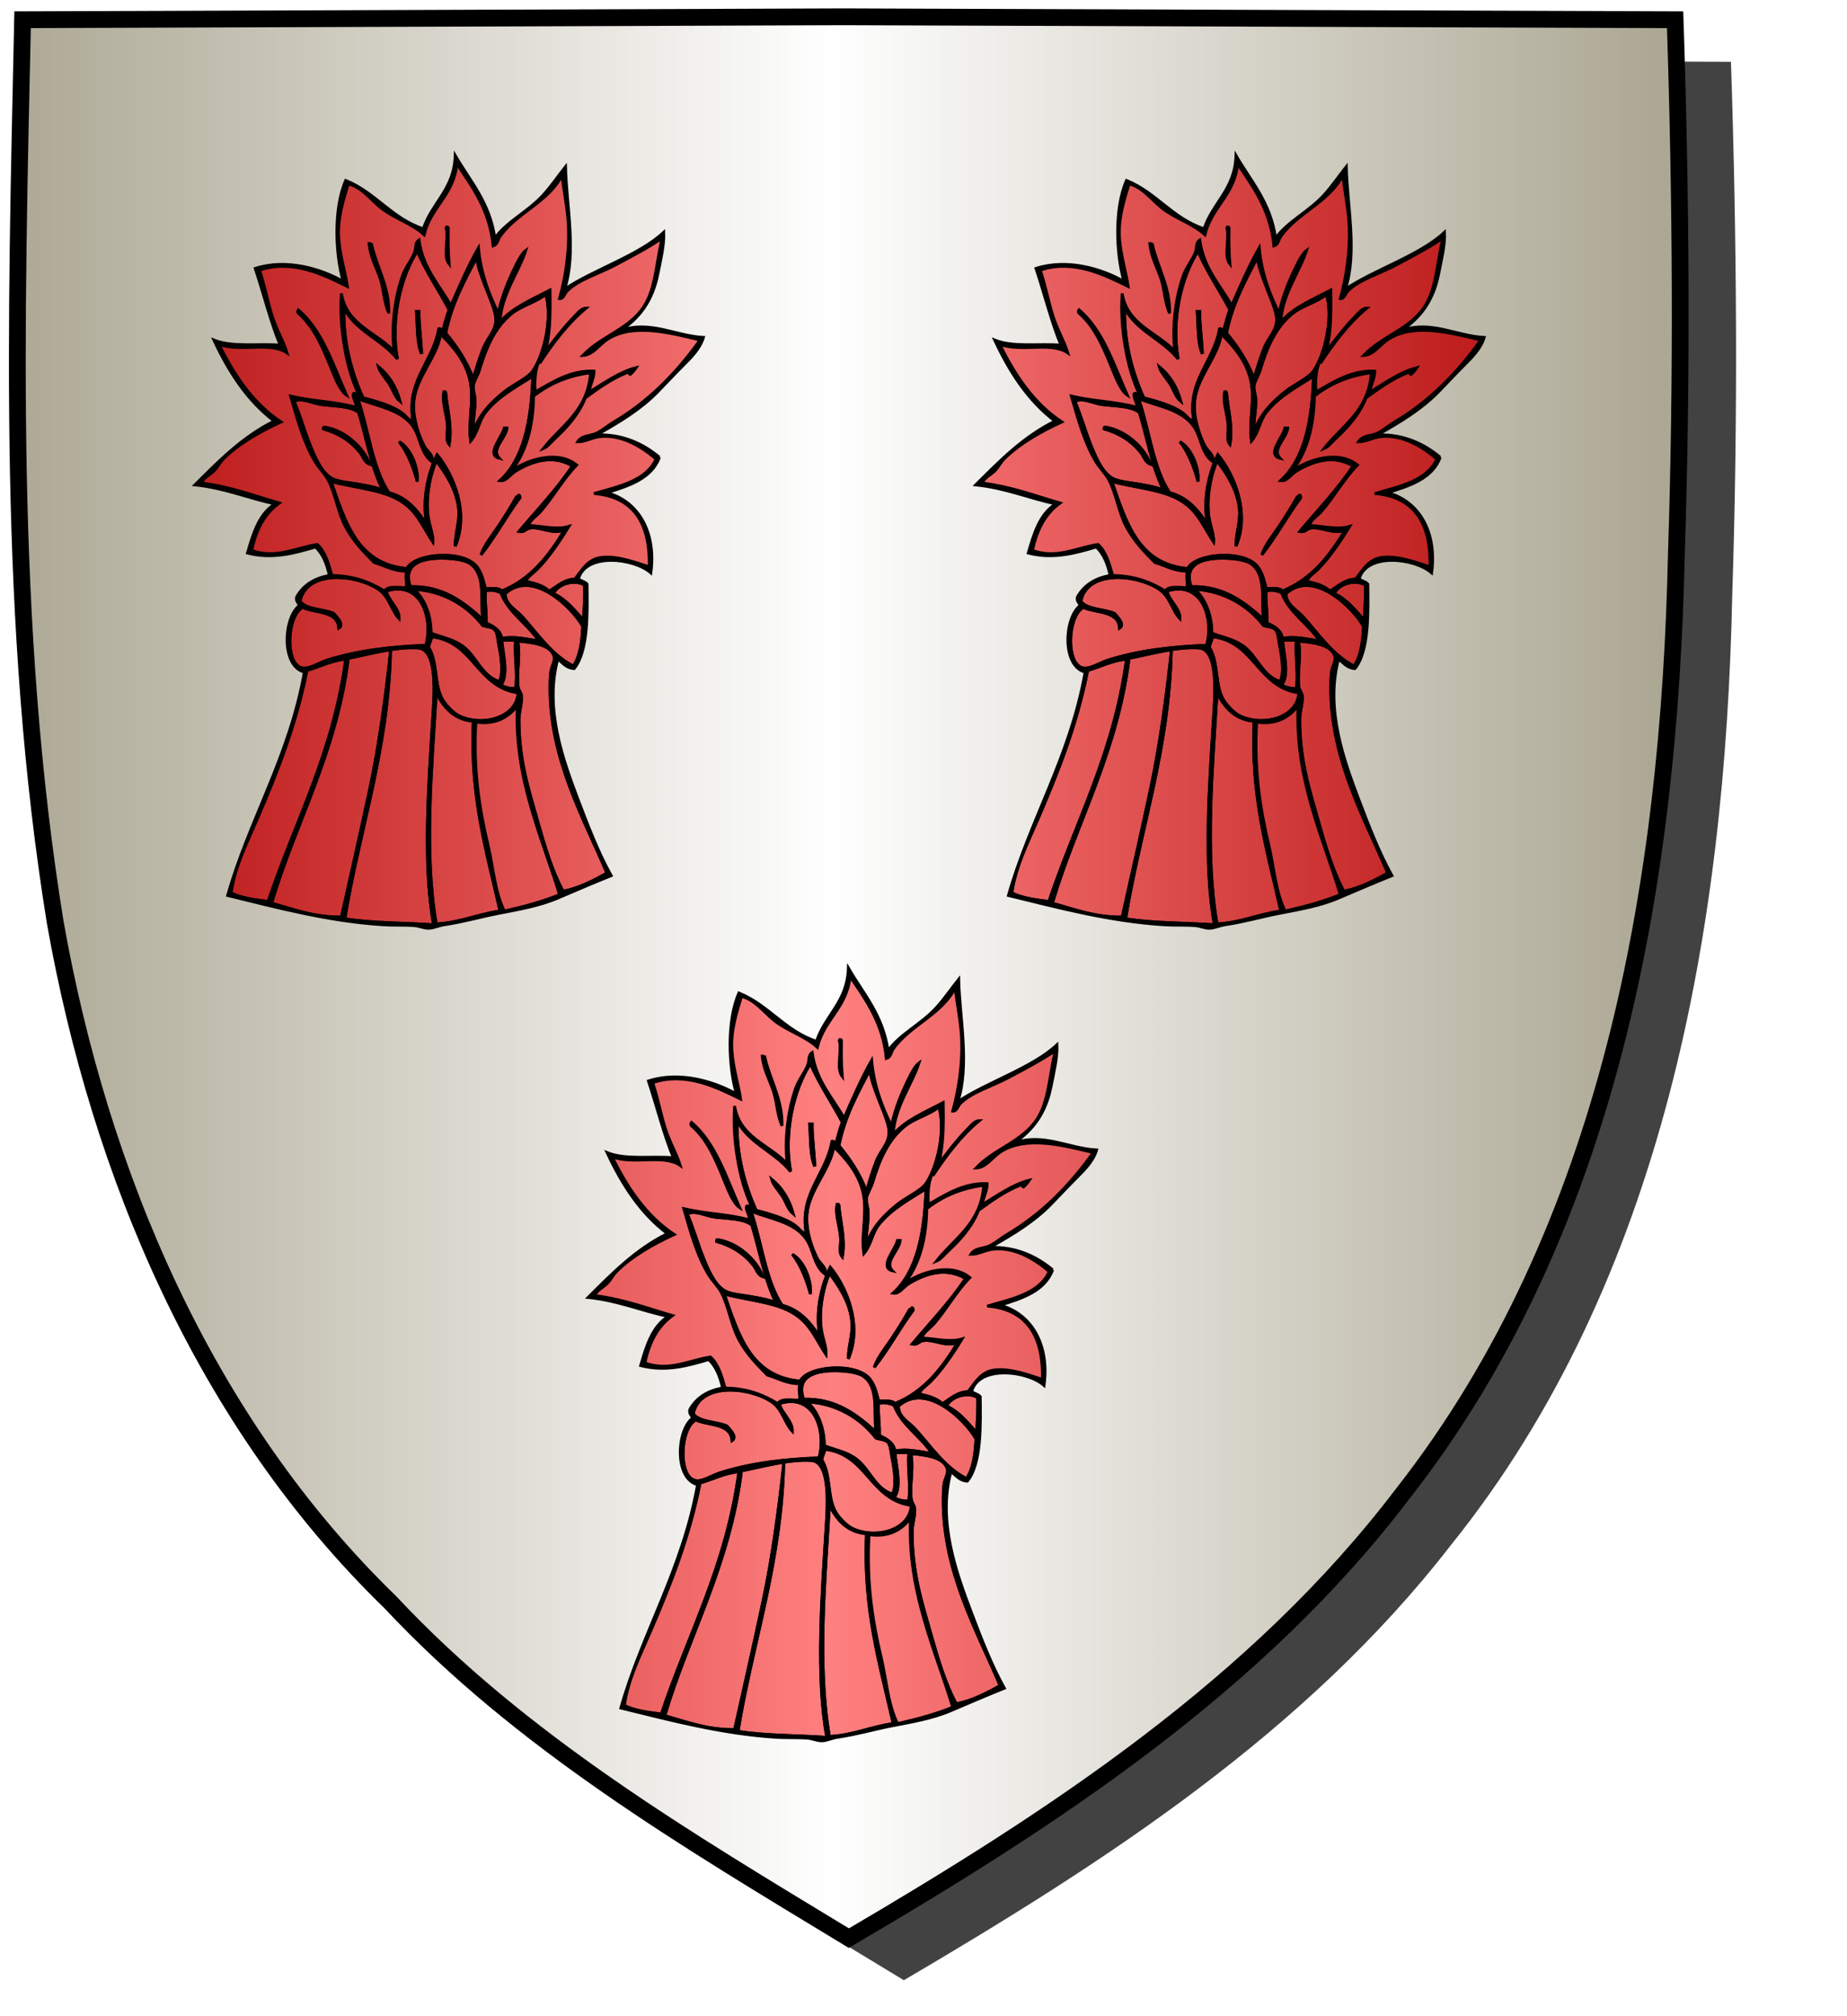 <?xml version="1.0" encoding="UTF-8" standalone="no"?><svg xmlns="http://www.w3.org/2000/svg" xmlns:cc="http://creativecommons.org/ns#" xmlns:dc="http://purl.org/dc/elements/1.1/" xmlns:inkscape="http://www.inkscape.org/namespaces/inkscape" xmlns:rdf="http://www.w3.org/1999/02/22-rdf-syntax-ns#" xmlns:sodipodi="http://sodipodi.sourceforge.net/DTD/sodipodi-0.dtd" xmlns:svg="http://www.w3.org/2000/svg" height="720" id="svg2" inkscape:export-filename="ecu_francais_ancien.svg" inkscape:export-xdpi="144" inkscape:export-ydpi="144" inkscape:output_extension="org.inkscape.output.svg.inkscape" inkscape:version="1.0.2-2 (e86c870879, 2021-01-15)" sodipodi:docname="ecu_francais_ancien.svg" sodipodi:version="0.32" version="1.0" width="660">
  <sodipodi:namedview bordercolor="#666666" borderopacity="1.0" gridtolerance="10.0" guidetolerance="10.0" height="680px" id="base" inkscape:current-layer="layer1" inkscape:cx="396.46229" inkscape:cy="478.04383" inkscape:document-rotation="0" inkscape:pageopacity="0.0" inkscape:pageshadow="2" inkscape:window-height="1009" inkscape:window-maximized="1" inkscape:window-width="1920" inkscape:window-x="-8" inkscape:window-y="-8" inkscape:zoom="0.44547727" objecttolerance="10.0" pagecolor="#ffffff" showgrid="false"/>
  
  <g id="layer5" style="display:inline"><path d="M 301.239,6.004 C 203.544,6.380 105.788,6.695 8.069,7.048 C 5.761,114.502 2.462,222.997 19.746,329.451 C 35.733,419.429 73.064,507.742 139.474,572.164 C 186.117,622.007 245.447,657.038 303.324,692.122 C 375.128,649.934 446.745,603.655 498.391,537.006 C 574.740,442.231 596.523,316.491 599.027,197.913 C 601.125,134.313 600.692,70.642 598.580,7.048 C 499.470,6.700 400.325,6.351 301.239,6.004 z" id="path856" style="display:inline;overflow:visible;visibility:visible;opacity:1;fill:#424242;fill-opacity:1;fill-rule:evenodd;stroke:none;stroke-width:1.5;stroke-linecap:round;stroke-linejoin:round;stroke-miterlimit:4;stroke-dasharray:none;stroke-dashoffset:0;stroke-opacity:1;marker:none;marker-start:none;marker-mid:none;marker-end:none;filter:url(#filter3467)" transform="matrix(1.001,0,0,1,19.356,15.028)"/></g><g id="layer3" inkscape:groupmode="layer" inkscape:label="Fond écu" style="display:inline"><path d="M 301.239,6.004 C 203.544,6.380 105.788,6.695 8.069,7.048 C 5.761,114.502 2.462,222.997 19.746,329.451 C 35.733,419.429 73.064,507.742 139.474,572.164 C 186.117,622.007 245.447,657.038 303.324,692.122 C 375.128,649.934 446.745,603.655 498.391,537.006 C 574.740,442.231 596.523,316.491 599.027,197.913 C 601.125,134.313 600.692,70.642 598.580,7.048 C 499.470,6.700 400.325,6.351 301.239,6.004 z" id="path856" style="fill:url(#linearGradientargent);stroke:black;stroke-width:3.000"/></g>
  <g clip-path="url(#clip1)" id="layer4" inkscape:groupmode="layer" inkscape:label="Meubles" sodipodi:insensitive="true" style="fill:#ffffff"><g desc="gerbe" id="gerbe 3" label="végétaux"><g id=""><path d="M 159.576,81.066 C 159.934,81.016 160.124,81.134 160.192,81.374 C 160.108,85.994 160.144,90.133 160.500,94.312 C 158.329,91.599 160.133,86.357 159.576,81.990 C 159.206,81.586 159.456,81.506 159.576,81.066 z" id="" style="fill:#000000;stroke:black;stroke-width:1.000"/><path d="M 131.853,86.919 C 132.351,86.832 132.384,87.210 132.777,87.227 C 134.614,95.453 139.227,102.545 138.938,111.869 C 137.098,107.812 137.211,103.606 135.858,99.548 C 134.457,95.347 132.316,91.872 131.853,86.919 z" id="" style="fill:#000000;stroke:black;stroke-width:1.000"/><path d="M 149.103,89.691 C 152.336,97.239 156.777,103.580 160.500,110.637 C 159.596,112.813 159.047,115.344 158.344,117.722 C 158.208,119.261 157.694,117.042 156.804,117.414 C 154.822,129.064 145.133,136.028 147.563,150.065 C 146.292,150.526 145.232,148.781 144.174,147.909 C 140.672,145.017 134.858,143.449 129.697,142.056 C 125.737,133.277 122.531,122.124 122.921,110.021 C 127.142,118.224 136.532,121.257 142.018,128.195 C 139.476,114.356 143.135,98.816 149.103,89.691 M 150.643,126.347 C 150.592,122.354 149.612,115.459 149.719,111.253 C 149.411,111.253 149.103,111.253 148.795,111.253 C 149.243,116.452 148.876,122.467 150.643,126.347 M 138.938,136.820 C 140.421,139.006 140.993,141.691 142.942,143.288 C 141.502,138.055 138.928,133.954 135.242,130.967 C 135.764,132.906 137.555,134.779 138.938,136.820 z" id="" style="fill:url(#linearGradientgueules);stroke:black;stroke-width:1.000"/><path d="M 170.357,91.847 C 170.812,97.442 175.399,106.169 176.826,111.561 C 178.418,117.581 174.432,119.697 172.513,124.806 C 171.149,128.438 170.242,131.407 169.125,135.279 C 166.744,128.932 163.230,123.719 159.268,118.954 C 161.414,108.368 165.988,100.211 170.357,91.847 z" id="" style="fill:url(#linearGradientgueules);stroke:black;stroke-width:1.000"/><path d="M 194.999,105.093 C 197.507,113.472 194.420,126.709 190.379,132.507 C 188.573,135.097 183.231,137.456 180.214,139.900 C 175.179,143.978 171.576,147.726 169.125,154.069 C 168.834,150.322 169.875,146.577 169.741,142.672 C 169.685,141.045 168.948,139.277 169.125,137.744 C 169.311,136.134 170.703,134.126 171.281,132.199 C 173.827,123.719 176.924,116.701 182.986,111.869 C 186.430,109.124 191.615,107.930 194.999,105.093 z" id="" style="fill:url(#linearGradientgueules);stroke:black;stroke-width:1.000"/><path d="M 106.595,110.637 C 115.194,117.953 118.953,130.109 123.845,141.132 C 121.931,139.921 120.202,136.124 119.224,133.739 C 115.926,125.694 112.762,117.130 106.595,111.869 C 106.238,111.414 106.238,111.093 106.595,110.637 z" id="" style="fill:#000000;stroke:black;stroke-width:1.000"/><path d="M 148.795,111.253 C 149.103,111.253 149.411,111.253 149.719,111.253 C 149.612,115.459 150.592,122.354 150.643,126.347 C 148.876,122.467 149.243,116.452 148.795,111.253 z" id="" style="fill:#000000;stroke:black;stroke-width:1.000"/><path d="M 157.420,119.262 C 157.682,119.205 157.710,119.382 157.728,119.570 C 161.778,123.618 166.251,128.658 167.893,135.587 C 169.574,142.686 167.164,150.340 168.201,157.457 C 170.862,154.269 171.065,150.330 173.437,147.292 C 177.831,141.667 184.273,138.211 190.379,134.355 C 189.866,150.168 187.203,163.831 178.674,171.627 C 180.859,171.981 182.232,169.449 184.218,168.238 C 190.180,164.605 197.580,162.226 204.548,166.390 C 198.875,174.886 191.924,182.104 185.450,189.800 C 187.404,190.249 187.760,188.825 189.455,188.568 C 193.316,187.983 197.440,191.072 201.776,189.184 C 196.195,198.389 189.820,206.800 179.290,211.054 C 178.272,209.813 175.648,210.179 173.437,210.130 C 172.674,207.272 172.242,205.103 170.665,202.738 C 166.294,196.183 148.288,197.384 145.407,203.046 C 127.572,201.474 123.363,186.277 118.300,171.935 C 128.163,174.570 138.313,174.799 145.099,180.252 C 149.549,183.827 151.367,188.557 154.647,193.497 C 154.897,190.707 153.101,187.163 152.799,183.024 C 152.279,175.879 153.908,169.167 155.880,164.542 C 159.017,168.712 163.233,174.758 163.888,181.792 C 164.323,186.455 162.584,190.539 162.656,195.037 C 167.739,183.188 162.145,169.612 156.188,162.386 C 153.081,168.635 150.706,178.161 152.491,187.336 C 149.190,182.320 145.526,177.668 138.938,175.939 C 133.005,166.984 131.708,153.393 127.849,142.364 C 135.082,145.126 143.335,146.231 147.563,152.221 C 150.369,156.197 150.159,161.616 154.339,164.850 C 154.980,162.455 152.515,161.122 151.567,159.306 C 149.425,155.200 147.347,148.790 147.871,143.288 C 148.696,134.619 156.289,127.312 157.420,119.262 M 159.884,151.913 C 160.056,154.474 159.075,156.947 160.500,158.690 C 161.663,152.186 159.736,146.106 159.268,140.208 C 159.200,139.968 159.010,139.850 158.652,139.900 C 157.817,143.458 159.599,147.667 159.884,151.913 M 178.366,163.618 C 175.286,160.438 180.765,156.526 181.138,152.837 C 180.830,152.837 180.522,152.837 180.214,152.837 C 179.498,156.152 173.525,162.284 178.366,163.618 M 149.103,171.935 C 149.526,167.041 146.810,160.099 142.634,157.765 C 145.690,161.451 147.900,167.398 149.103,171.935 M 184.526,177.479 C 182.574,181.007 180.362,184.496 178.058,187.952 C 175.810,191.323 173.115,194.543 171.897,198.117 C 176.927,191.750 180.903,184.329 185.758,177.787 C 185.710,177.425 185.811,176.913 185.450,176.863 C 185.370,177.296 184.775,177.214 184.526,177.479 z" id="" style="fill:url(#linearGradientgueules);stroke:black;stroke-width:1.000"/><path d="M 135.242,130.967 C 138.928,133.954 141.502,138.055 142.942,143.288 C 140.993,141.691 140.421,139.006 138.938,136.820 C 137.555,134.779 135.764,132.906 135.242,130.967 z" id="" style="fill:#000000;stroke:black;stroke-width:1.000"/><path d="M 158.652,139.900 C 159.010,139.850 159.200,139.968 159.268,140.208 C 159.736,146.106 161.663,152.186 160.500,158.690 C 159.075,156.947 160.056,154.474 159.884,151.913 C 159.599,147.667 157.817,143.458 158.652,139.900 z" id="" style="fill:#000000;stroke:black;stroke-width:1.000"/><path d="M 128.157,147.292 C 130.987,156.578 132.706,166.976 136.782,175.015 C 133.920,173.894 130.928,173.404 127.849,172.859 C 124.991,172.353 121.212,172.079 118.916,171.011 C 114.879,169.133 112.263,162.602 110.599,158.382 C 108.573,153.242 107.115,147.885 105.055,143.288 C 108.186,141.903 111.499,144.085 115.220,144.520 C 120.078,145.088 125.213,144.990 128.157,147.292 M 115.836,152.529 C 115.596,152.597 115.478,152.787 115.528,153.145 C 121.256,154.811 125.552,157.639 128.773,161.770 C 129.858,163.161 130.220,165.137 132.161,165.774 C 129.806,159.701 123.202,153.592 115.836,152.529 z" id="" style="fill:url(#linearGradientgueules);stroke:black;stroke-width:1.000"/><path d="M 132.161,165.774 C 130.220,165.137 129.858,163.161 128.773,161.770 C 125.552,157.639 121.256,154.811 115.528,153.145 C 115.478,152.787 115.596,152.597 115.836,152.529 C 123.202,153.592 129.806,159.701 132.161,165.774 z" id="" style="fill:#000000;stroke:black;stroke-width:1.000"/><path d="M 180.214,152.837 C 180.522,152.837 180.830,152.837 181.138,152.837 C 180.765,156.526 175.286,160.438 178.366,163.618 C 173.525,162.284 179.498,156.152 180.214,152.837 z" id="" style="fill:#000000;stroke:black;stroke-width:1.000"/><path d="M 142.634,157.765 C 146.810,160.099 149.526,167.041 149.103,171.935 C 147.900,167.398 145.690,161.451 142.634,157.765 z" id="" style="fill:#000000;stroke:black;stroke-width:1.000"/><path d="M 185.450,176.863 C 185.811,176.913 185.710,177.425 185.758,177.787 C 180.903,184.329 176.927,191.750 171.897,198.117 C 173.115,194.543 175.810,191.323 178.058,187.952 C 180.362,184.496 182.574,181.007 184.526,177.479 C 184.775,177.214 185.370,177.296 185.450,176.863 z" id="" style="fill:#000000;stroke:black;stroke-width:1.000"/><path d="M 172.513,221.219 C 166.032,215.357 158.374,209.104 146.639,209.514 C 143.913,201.716 150.094,199.481 157.112,199.349 C 160.897,199.278 165.865,199.817 167.893,201.197 C 173.743,205.181 171.598,214.001 172.513,221.219 z" id="" style="fill:url(#linearGradientgueules);stroke:black;stroke-width:1.000"/><path d="M 142.634,220.911 C 142.781,217.360 138.435,214.042 138.014,211.054 C 150.298,207.177 154.863,220.389 152.183,230.460 C 140.213,230.855 127.932,232.273 117.068,235.697 C 112.516,237.131 108.291,240.916 105.363,236.621 C 102.282,232.102 103.232,219.552 108.135,216.907 C 112.772,219.046 120.634,217.962 121.072,224.300 C 123.135,222.977 120.225,220.227 119.224,219.063 C 115.433,217.412 109.605,217.798 107.211,214.751 C 109.446,203.410 127.124,205.010 135.242,210.438 C 139.167,213.063 139.854,218.004 142.634,220.911 z" id="" style="fill:url(#linearGradientgueules);stroke:black;stroke-width:1.000"/><path d="M 208.860,208.898 C 209.043,213.393 208.633,217.296 208.552,221.527 C 205.315,217.988 202.413,214.113 197.771,211.978 C 199.098,208.777 204.949,206.607 208.860,208.898 z" id="" style="fill:url(#linearGradientgueules);stroke:black;stroke-width:1.000"/><path d="M 204.856,237.853 C 197.264,233.994 192.296,226.585 186.682,220.295 C 184.366,217.699 180.583,216.059 180.522,211.978 C 190.346,203.102 204.346,216.823 208.244,223.684 C 207.968,229.260 207.273,234.417 204.856,237.853 z" id="" style="fill:url(#linearGradientgueules);stroke:black;stroke-width:1.000"/><path d="M 178.366,243.397 C 172.218,241.416 170.317,234.688 165.736,231.076 C 162.445,228.481 158.665,227.827 154.031,226.148 C 154.074,219.020 151.169,213.199 147.871,210.438 C 158.622,210.991 167.136,216.425 172.513,223.376 C 173.777,223.864 175.875,223.846 176.826,224.916 C 177.812,226.026 177.927,229.019 178.366,231.076 C 178.975,233.938 180.055,240.773 178.366,243.397 z" id="" style="fill:url(#linearGradientgueules);stroke:black;stroke-width:1.000"/><path d="M 178.982,211.670 C 181.849,219.071 188.526,222.661 192.535,228.920 C 188.146,228.233 183.561,227.106 179.290,227.996 C 178.749,224.840 176.204,223.689 173.745,222.451 C 173.919,218.377 173.203,215.190 173.437,211.054 C 175.356,210.411 177.507,210.981 178.982,211.670 z" id="" style="fill:url(#linearGradientgueules);stroke:black;stroke-width:1.000"/><path d="M 185.142,247.402 C 184.663,256.236 172.641,259.587 164.196,255.719 C 162.081,254.749 159.552,252.081 158.344,250.174 C 154.916,244.760 156.630,236.703 153.107,231.076 C 153.414,229.740 153.991,228.674 154.339,227.380 C 169.426,229.235 170.308,245.295 185.142,247.402 z" id="" style="fill:url(#linearGradientgueules);stroke:black;stroke-width:1.000"/><path d="M 179.290,228.612 C 180.932,228.612 182.575,228.612 184.218,228.612 C 183.789,234.616 185.037,240.484 184.218,245.862 C 181.975,245.949 180.334,245.433 178.982,244.630 C 181.805,241.088 179.741,233.480 179.290,228.612 z" id="" style="fill:url(#linearGradientgueules);stroke:black;stroke-width:1.000"/><path d="M 216.869,311.780 C 212.273,314.408 206.478,317.355 201.160,318.248 C 197.312,310.975 194.709,302.411 192.227,293.606 C 188.945,281.963 185.482,271.702 185.450,256.951 C 185.444,254.270 186.535,251.240 186.374,248.634 C 186.304,247.497 185.311,246.508 185.142,245.246 C 184.508,240.503 185.910,234.709 185.142,229.844 C 185.142,229.536 185.142,229.228 185.142,228.920 C 189.343,229.359 197.227,229.950 198.079,234.773 C 198.316,236.111 197.094,238.058 196.847,239.701 C 196.570,241.552 196.549,243.712 196.539,245.246 C 196.381,271.235 208.744,292.479 216.869,311.780 z" id="" style="fill:url(#linearGradientgueules);stroke:black;stroke-width:1.000"/><path d="M 154.955,330.261 C 145.569,329.549 132.754,329.696 123.229,328.105 C 128.451,296.262 138.737,267.839 139.554,232.616 C 137.667,249.757 135.443,266.102 132.161,281.593 C 128.867,297.143 125.384,312.183 121.996,327.489 C 111.953,327.573 104.889,324.678 97.046,322.561 C 105.516,293.964 120.256,268.968 124.461,235.081 C 131.178,233.831 141.352,230.831 149.411,231.384 C 156.541,231.874 155.120,248.554 154.647,256.027 C 153.133,279.975 150.991,309.019 154.955,330.261 z" id="" style="fill:url(#linearGradientgueules);stroke:black;stroke-width:1.000"/><path d="M 109.675,239.393 C 114.354,238.117 118.111,235.918 123.537,235.389 C 119.038,268.984 105.361,293.398 95.814,321.945 C 91.023,321.293 86.158,320.717 82.569,318.864 C 83.926,309.379 88.194,301.085 91.810,292.682 C 98.982,276.011 105.699,259.331 109.675,239.393 z" id="" style="fill:url(#linearGradientgueules);stroke:black;stroke-width:1.000"/><path d="M 155.880,247.402 C 158.576,252.509 162.019,256.870 169.125,257.567 C 167.850,284.613 173.945,304.289 178.674,325.333 C 170.680,326.477 164.529,329.464 155.880,329.953 C 151.456,304.165 154.352,274.168 155.880,247.402 z" id="" style="fill:url(#linearGradientgueules);stroke:black;stroke-width:1.000"/><path d="M 235.659,163.310 C 232.801,170.925 224.860,173.457 216.869,175.939 C 228.234,179.017 234.561,190.191 232.579,204.586 C 226.596,199.291 209.311,197.261 206.704,206.742 C 207.589,207.500 209.062,207.670 209.785,208.590 C 209.888,218.279 210.332,232.435 205.164,238.777 C 202.269,238.592 201.116,236.665 199.312,235.389 C 194.506,253.178 201.283,271.594 206.704,285.905 C 210.362,295.562 214.001,304.800 218.409,312.704 C 212.358,315.130 206.062,317.831 199.312,320.713 C 192.535,323.605 185.213,324.792 177.750,326.257 C 171.561,327.472 165.902,329.161 158.652,330.261 C 156.731,330.553 154.823,331.500 153.107,331.494 C 151.434,331.487 149.818,330.706 148.179,330.569 C 144.451,330.259 140.825,330.493 137.090,330.261 C 117.423,329.040 99.191,324.154 81.337,319.788 C 88.941,292.888 103.406,270.194 108.751,240.009 C 100.420,237.905 101.261,220.729 106.903,216.291 C 106.712,215.147 105.643,214.882 105.979,213.211 C 108.295,209.058 112.176,206.471 117.684,205.510 C 116.805,201.358 115.331,197.801 112.756,195.345 C 105.185,197.557 97.459,199.802 88.421,197.501 C 90.468,190.410 92.602,183.406 98.278,179.944 C 88.522,177.891 80.350,174.256 69.632,173.167 C 78.179,164.670 86.573,156.020 97.970,150.373 C 88.388,143.116 81.773,132.892 76.408,121.418 C 83.054,124.145 92.580,122.575 100.126,123.266 C 96.892,115.616 94.159,104.797 91.194,95.852 C 102.477,92.212 114.836,96.054 122.612,100.472 C 119.750,90.411 119.196,74.264 123.537,64.433 C 134.218,68.742 139.957,77.994 151.259,81.682 C 154.367,72.264 162.273,67.643 162.656,55.500 C 168.000,64.737 175.027,72.289 176.826,85.071 C 180.923,79.185 188.667,75.609 194.075,69.669 C 197.012,66.444 199.339,62.963 202.084,59.504 C 202.374,72.994 206.080,90.226 201.776,103.244 C 211.991,96.313 228.355,91.218 237.199,82.915 C 237.399,87.482 236.051,92.971 235.043,98.008 C 233.150,107.467 228.515,113.550 221.798,118.030 C 232.140,114.236 241.469,119.973 251.368,120.494 C 250.177,124.535 246.948,127.686 243.976,130.659 C 240.944,133.691 238.035,136.827 235.043,139.900 C 228.983,146.124 221.430,150.645 213.789,154.993 C 213.539,155.052 213.482,155.302 213.173,155.301 C 222.694,154.930 230.163,158.691 235.659,163.310 M 91.810,292.682 C 88.194,301.085 83.926,309.379 82.569,318.864 C 86.158,320.717 91.023,321.293 95.814,321.945 C 105.361,293.398 119.038,268.984 123.537,235.389 C 118.111,235.918 114.354,238.117 109.675,239.393 C 105.699,259.331 98.982,276.011 91.810,292.682 M 193.151,128.503 C 193.518,127.374 192.479,129.417 192.227,130.043 C 191.203,132.586 190.920,137.249 191.303,139.900 C 197.240,136.596 203.694,132.167 212.249,132.507 C 212.355,135.389 210.479,137.921 210.709,139.900 C 215.811,136.782 221.570,132.698 227.342,131.275 C 226.726,132.199 226.032,133.046 225.186,133.739 C 224.702,133.607 224.923,132.770 223.954,133.123 C 218.304,135.379 213.773,138.755 209.168,142.056 C 206.885,147.934 202.507,152.747 198.387,156.533 C 196.957,157.848 195.727,159.587 194.075,160.230 C 200.511,151.983 210.037,146.826 211.017,133.123 C 202.563,134.219 196.045,137.250 190.687,141.440 C 190.512,152.867 187.814,161.772 182.678,168.238 C 188.294,164.113 199.295,160.527 206.088,166.082 C 201.354,170.851 197.522,177.759 193.151,182.716 C 191.651,184.417 188.954,186.029 189.147,187.644 C 194.691,187.997 199.092,189.255 203.316,187.952 C 200.059,193.286 196.110,199.162 191.919,203.354 C 190.423,204.850 187.902,206.363 188.223,207.666 C 191.373,208.314 194.299,209.187 196.231,211.054 C 199.111,209.417 201.195,206.983 205.472,206.742 C 208.001,203.513 210.043,199.589 215.021,199.041 C 220.817,198.403 227.566,200.998 231.963,202.430 C 232.393,186.545 226.098,177.354 212.249,176.247 C 221.161,173.660 230.808,171.807 234.427,163.926 C 230.076,160.177 222.590,155.045 214.405,155.917 C 211.586,156.218 209.068,157.834 206.396,157.765 C 207.977,155.306 211.010,155.757 213.173,154.685 C 215.349,153.606 217.262,151.902 219.333,150.681 C 231.956,143.236 241.854,133.027 250.136,121.418 C 238.938,118.724 226.168,115.425 217.177,121.110 C 214.081,123.068 211.933,126.778 208.244,126.963 C 214.671,120.074 224.848,117.548 230.114,109.405 C 234.234,103.035 234.412,94.256 236.583,85.071 C 231.664,88.432 225.987,91.403 219.949,94.620 C 213.972,97.804 206.822,99.793 202.700,103.860 C 201.811,104.737 201.380,106.827 199.928,106.633 C 201.933,99.525 203.698,89.341 203.008,79.218 C 202.607,73.332 201.318,67.611 200.852,62.585 C 195.994,72.213 184.600,75.977 178.674,84.455 C 177.821,85.674 177.940,87.290 176.209,87.843 C 174.950,75.036 168.917,67.002 163.272,58.580 C 162.118,69.748 153.961,73.911 151.567,83.839 C 147.254,79.844 140.823,78.001 136.166,74.290 C 132.320,71.224 129.521,67.024 124.461,65.665 C 122.767,71.244 120.484,78.107 121.072,85.379 C 121.580,91.655 123.476,97.479 124.153,102.320 C 115.822,98.237 104.516,92.449 92.734,96.468 C 94.445,101.490 95.509,107.029 97.046,112.177 C 98.597,117.371 101.282,121.735 102.591,126.039 C 96.591,121.881 86.057,125.873 78.256,122.958 C 83.745,134.103 90.426,144.056 100.434,150.681 C 93.195,154.004 85.211,158.453 79.797,163.926 C 78.621,165.114 77.709,166.937 76.408,168.238 C 74.943,169.704 71.961,171.063 72.404,172.551 C 82.590,173.864 90.903,177.051 99.818,179.635 C 94.603,183.353 91.471,189.154 89.961,196.577 C 98.496,199.675 105.651,195.603 113.372,194.421 C 116.252,196.982 117.406,201.270 118.608,205.510 C 126.637,205.592 132.360,207.981 137.398,211.054 C 138.688,208.997 142.576,209.921 145.099,209.822 C 145.624,208.608 144.551,205.561 145.407,203.970 C 140.414,204.033 137.553,201.966 133.702,200.889 C 129.621,196.783 126.261,193.291 123.537,188.260 C 120.756,183.125 120.055,177.052 117.376,171.627 C 116.265,169.376 114.120,167.374 112.756,165.158 C 108.463,158.184 106.159,149.464 103.823,141.440 C 112.306,143.414 119.519,143.317 127.233,145.444 C 127.393,143.461 125.719,141.931 126.309,140.516 C 127.248,140.126 127.877,141.569 128.157,140.824 C 123.633,131.793 121.050,116.124 121.996,104.785 C 123.843,116.081 134.472,118.594 140.786,125.422 C 139.668,115.776 141.324,105.415 143.866,98.316 C 144.948,95.295 147.141,92.843 148.179,89.999 C 148.743,88.453 148.183,86.692 149.719,85.687 C 151.142,95.866 156.957,101.653 161.116,109.097 C 164.229,102.045 167.278,94.929 170.973,88.459 C 171.829,97.768 174.732,105.029 178.058,111.869 C 179.383,105.282 181.980,99.445 184.526,94.312 C 185.364,92.623 186.607,90.317 187.915,89.383 C 185.446,97.084 179.140,105.248 178.674,114.950 C 183.202,109.723 190.169,106.937 196.539,103.552 C 196.704,112.196 196.610,120.329 194.691,125.730 C 197.956,121.544 201.551,116.715 205.164,113.101 C 206.384,111.881 207.710,110.013 209.477,110.021 C 202.846,115.506 197.671,122.447 192.843,129.735 C 192.774,129.152 193.190,129.055 193.151,128.503 M 142.018,128.195 C 136.532,121.257 127.142,118.224 122.921,110.021 C 122.531,122.124 125.737,133.277 129.697,142.056 C 134.858,143.449 140.672,145.017 144.174,147.909 C 145.232,148.781 146.292,150.526 147.563,150.065 C 145.133,136.028 154.822,129.064 156.804,117.414 C 157.694,117.042 158.208,119.261 158.344,117.722 C 159.047,115.344 159.596,112.813 160.500,110.637 C 156.777,103.580 152.336,97.239 149.103,89.691 C 143.135,98.816 139.476,114.356 142.018,128.195 M 159.268,118.954 C 163.230,123.719 166.744,128.932 169.125,135.279 C 170.242,131.407 171.149,128.438 172.513,124.806 C 174.432,119.697 178.418,117.581 176.826,111.561 C 175.399,106.169 170.812,97.442 170.357,91.847 C 165.988,100.211 161.414,108.368 159.268,118.954 M 182.986,111.869 C 176.924,116.701 173.827,123.719 171.281,132.199 C 170.703,134.126 169.311,136.134 169.125,137.744 C 168.948,139.277 169.685,141.045 169.741,142.672 C 169.875,146.577 168.834,150.322 169.125,154.069 C 171.576,147.726 175.179,143.978 180.214,139.900 C 183.231,137.456 188.573,135.097 190.379,132.507 C 194.420,126.709 197.507,113.472 194.999,105.093 C 191.615,107.930 186.430,109.124 182.986,111.869 M 147.871,143.288 C 147.347,148.790 149.425,155.200 151.567,159.306 C 152.515,161.122 154.980,162.455 154.339,164.850 C 150.159,161.616 150.369,156.197 147.563,152.221 C 143.335,146.231 135.082,145.126 127.849,142.364 C 131.708,153.393 133.005,166.984 138.938,175.939 C 145.526,177.668 149.190,182.320 152.491,187.336 C 150.706,178.161 153.081,168.635 156.188,162.386 C 162.145,169.612 167.739,183.188 162.656,195.037 C 162.584,190.539 164.323,186.455 163.888,181.792 C 163.233,174.758 159.017,168.712 155.880,164.542 C 153.908,169.167 152.279,175.879 152.799,183.024 C 153.101,187.163 154.897,190.707 154.647,193.497 C 151.367,188.557 149.549,183.827 145.099,180.252 C 138.313,174.799 128.163,174.570 118.300,171.935 C 123.363,186.277 127.572,201.474 145.407,203.046 C 148.288,197.384 166.294,196.183 170.665,202.738 C 172.242,205.103 172.674,207.272 173.437,210.130 C 175.648,210.179 178.272,209.813 179.290,211.054 C 189.821,206.800 196.195,198.389 201.776,189.184 C 197.440,191.072 193.316,187.983 189.455,188.568 C 187.760,188.825 187.404,190.249 185.450,189.800 C 191.924,182.104 198.875,174.886 204.548,166.390 C 197.580,162.226 190.180,164.605 184.218,168.238 C 182.232,169.449 180.859,171.981 178.674,171.627 C 187.203,163.831 189.866,150.168 190.379,134.355 C 184.273,138.211 177.831,141.667 173.437,147.292 C 171.065,150.330 170.862,154.269 168.201,157.457 C 167.164,150.340 169.574,142.686 167.893,135.587 C 166.251,128.658 161.778,123.618 157.728,119.570 C 157.710,119.382 157.682,119.205 157.420,119.262 C 156.289,127.312 148.696,134.619 147.871,143.288 M 115.220,144.520 C 111.499,144.085 108.186,141.903 105.055,143.288 C 107.115,147.885 108.573,153.242 110.599,158.382 C 112.263,162.602 114.879,169.133 118.916,171.011 C 121.212,172.079 124.991,172.353 127.849,172.859 C 130.928,173.404 133.920,173.894 136.782,175.015 C 132.706,166.976 130.987,156.578 128.157,147.292 C 125.213,144.990 120.078,145.088 115.220,144.520 M 167.893,201.197 C 165.865,199.817 160.897,199.278 157.112,199.349 C 150.094,199.481 143.913,201.716 146.639,209.514 C 158.374,209.104 166.032,215.357 172.513,221.219 C 171.598,214.001 173.743,205.181 167.893,201.197 M 135.242,210.438 C 127.124,205.010 109.446,203.410 107.211,214.751 C 109.605,217.798 115.433,217.412 119.224,219.063 C 120.225,220.227 123.135,222.977 121.072,224.300 C 120.634,217.962 112.772,219.046 108.135,216.907 C 103.232,219.552 102.282,232.102 105.363,236.621 C 108.291,240.916 112.516,237.131 117.068,235.697 C 127.932,232.273 140.213,230.855 152.183,230.460 C 154.863,220.389 150.298,207.177 138.014,211.054 C 138.435,214.042 142.781,217.360 142.634,220.911 C 139.854,218.004 139.167,213.063 135.242,210.438 M 197.771,211.978 C 202.413,214.113 205.315,217.988 208.552,221.527 C 208.633,217.296 209.043,213.393 208.860,208.898 C 204.949,206.607 199.098,208.777 197.771,211.978 M 208.244,223.684 C 204.346,216.823 190.346,203.102 180.522,211.978 C 180.583,216.059 184.366,217.699 186.682,220.295 C 192.296,226.585 197.264,233.994 204.856,237.853 C 207.273,234.417 207.968,229.260 208.244,223.684 M 178.366,231.076 C 177.927,229.019 177.812,226.026 176.826,224.916 C 175.875,223.846 173.777,223.864 172.513,223.376 C 167.136,216.425 158.622,210.991 147.871,210.438 C 151.169,213.199 154.074,219.020 154.031,226.148 C 158.665,227.827 162.445,228.481 165.736,231.076 C 170.317,234.688 172.218,241.416 178.366,243.397 C 180.055,240.773 178.975,233.938 178.366,231.076 M 173.437,211.054 C 173.203,215.190 173.919,218.377 173.745,222.451 C 176.204,223.689 178.749,224.840 179.290,227.996 C 183.561,227.106 188.146,228.233 192.535,228.920 C 188.526,222.661 181.849,219.071 178.982,211.670 C 177.507,210.981 175.356,210.411 173.437,211.054 M 154.339,227.380 C 153.991,228.674 153.414,229.740 153.107,231.076 C 156.631,236.703 154.916,244.760 158.344,250.174 C 159.552,252.081 162.081,254.749 164.196,255.719 C 172.641,259.587 184.663,256.236 185.142,247.402 C 170.308,245.295 169.426,229.235 154.339,227.380 M 178.982,244.630 C 180.334,245.433 181.975,245.949 184.218,245.862 C 185.037,240.484 183.789,234.616 184.218,228.612 C 182.575,228.612 180.932,228.612 179.290,228.612 C 179.741,233.480 181.805,241.088 178.982,244.630 M 196.539,245.246 C 196.549,243.712 196.570,241.552 196.847,239.701 C 197.094,238.058 198.316,236.111 198.079,234.773 C 197.227,229.950 189.343,229.359 185.142,228.920 C 185.142,229.228 185.142,229.536 185.142,229.844 C 185.910,234.709 184.508,240.503 185.142,245.246 C 185.311,246.508 186.304,247.497 186.374,248.634 C 186.535,251.240 185.444,254.270 185.450,256.951 C 185.482,271.702 188.945,281.963 192.227,293.606 C 194.709,302.411 197.312,310.975 201.160,318.248 C 206.478,317.355 212.273,314.408 216.869,311.780 C 208.744,292.479 196.381,271.235 196.539,245.246 M 154.647,256.027 C 155.120,248.554 156.541,231.874 149.411,231.384 C 141.352,230.831 131.178,233.831 124.461,235.081 C 120.256,268.968 105.516,293.964 97.046,322.561 C 104.889,324.678 111.953,327.573 121.996,327.489 C 125.384,312.183 128.867,297.143 132.161,281.593 C 135.443,266.102 137.667,249.757 139.554,232.616 C 138.737,267.839 128.451,296.262 123.229,328.105 C 132.754,329.696 145.569,329.549 154.955,330.261 C 150.991,309.019 153.133,279.975 154.647,256.027 M 155.880,329.953 C 164.529,329.464 170.680,326.477 178.674,325.333 C 173.945,304.289 167.850,284.613 169.125,257.567 C 162.019,256.870 158.576,252.509 155.880,247.402 C 154.352,274.168 151.456,304.165 155.880,329.953 M 170.049,257.875 C 169.102,274.655 171.222,288.444 174.361,301.615 C 176.325,309.853 176.734,318.192 180.214,325.333 C 187.166,323.764 193.899,321.973 199.928,319.480 C 193.600,298.690 183.705,278.220 184.834,252.022 C 181.841,255.997 177.191,258.947 170.049,257.875 z" id="" style="fill:#000000;stroke:black;stroke-width:1.000"/><path d="M 192.843,129.735 C 197.671,122.447 202.846,115.506 209.477,110.021 C 207.710,110.013 206.384,111.881 205.164,113.101 C 201.551,116.715 197.956,121.544 194.691,125.730 C 196.610,120.329 196.704,112.196 196.539,103.552 C 190.169,106.937 183.202,109.723 178.674,114.950 C 179.140,105.248 185.446,97.084 187.915,89.383 C 186.607,90.317 185.364,92.623 184.526,94.312 C 181.980,99.445 179.383,105.282 178.058,111.869 C 174.732,105.029 171.829,97.768 170.973,88.459 C 167.278,94.929 164.229,102.045 161.116,109.097 C 156.957,101.653 151.142,95.866 149.719,85.687 C 148.183,86.692 148.743,88.453 148.179,89.999 C 147.141,92.843 144.948,95.295 143.866,98.316 C 141.324,105.415 139.668,115.776 140.786,125.422 C 134.472,118.594 123.843,116.081 121.996,104.785 C 121.050,116.124 123.633,131.793 128.157,140.824 C 127.877,141.569 127.248,140.126 126.309,140.516 C 125.719,141.931 127.393,143.461 127.233,145.444 C 119.519,143.317 112.306,143.414 103.823,141.440 C 106.159,149.464 108.463,158.184 112.756,165.158 C 114.120,167.374 116.265,169.376 117.376,171.627 C 120.055,177.052 120.756,183.125 123.537,188.260 C 126.261,193.291 129.621,196.783 133.702,200.889 C 137.553,201.966 140.414,204.033 145.407,203.970 C 144.551,205.561 145.624,208.608 145.099,209.822 C 142.576,209.921 138.688,208.997 137.398,211.054 C 132.360,207.981 126.637,205.592 118.608,205.510 C 117.406,201.270 116.252,196.982 113.372,194.421 C 105.651,195.603 98.496,199.675 89.961,196.577 C 91.471,189.154 94.603,183.353 99.818,179.635 C 90.903,177.051 82.590,173.864 72.404,172.551 C 71.961,171.063 74.943,169.704 76.408,168.238 C 77.709,166.937 78.621,165.114 79.797,163.926 C 85.211,158.453 93.195,154.004 100.434,150.681 C 90.426,144.056 83.745,134.103 78.256,122.958 C 86.057,125.873 96.591,121.881 102.591,126.039 C 101.282,121.735 98.597,117.371 97.046,112.177 C 95.509,107.029 94.445,101.490 92.734,96.468 C 104.516,92.449 115.822,98.237 124.153,102.320 C 123.476,97.479 121.580,91.655 121.072,85.379 C 120.484,78.107 122.767,71.244 124.461,65.665 C 129.521,67.024 132.320,71.224 136.166,74.290 C 140.823,78.001 147.254,79.844 151.567,83.839 C 153.961,73.911 162.118,69.748 163.272,58.580 C 168.917,67.002 174.950,75.036 176.209,87.843 C 177.940,87.290 177.821,85.674 178.674,84.455 C 184.600,75.977 195.994,72.213 200.852,62.585 C 201.318,67.611 202.607,73.332 203.008,79.218 C 203.698,89.341 201.933,99.525 199.928,106.633 C 201.380,106.827 201.811,104.737 202.700,103.860 C 206.822,99.793 213.972,97.804 219.949,94.620 C 225.987,91.403 231.664,88.432 236.583,85.071 C 234.412,94.256 234.234,103.035 230.114,109.405 C 224.848,117.548 214.671,120.074 208.244,126.963 C 211.933,126.778 214.081,123.068 217.177,121.110 C 226.168,115.425 238.938,118.724 250.136,121.418 C 241.854,133.027 231.956,143.236 219.333,150.681 C 217.262,151.902 215.349,153.606 213.173,154.685 C 211.010,155.757 207.977,155.306 206.396,157.765 C 209.068,157.834 211.586,156.218 214.405,155.917 C 222.590,155.045 230.076,160.177 234.427,163.926 C 230.808,171.807 221.161,173.660 212.249,176.247 C 226.098,177.354 232.393,186.545 231.963,202.430 C 227.566,200.998 220.817,198.403 215.021,199.041 C 210.043,199.589 208.001,203.513 205.472,206.742 C 201.195,206.983 199.111,209.417 196.231,211.054 C 194.299,209.187 191.373,208.314 188.223,207.666 C 187.902,206.363 190.423,204.850 191.919,203.354 C 196.110,199.162 200.059,193.286 203.316,187.952 C 199.092,189.255 194.691,187.997 189.147,187.644 C 188.954,186.029 191.651,184.417 193.151,182.716 C 197.522,177.759 201.354,170.851 206.088,166.082 C 199.295,160.527 188.294,164.113 182.678,168.238 C 187.814,161.772 190.512,152.867 190.687,141.440 C 196.045,137.250 202.563,134.219 211.017,133.123 C 210.037,146.826 200.511,151.983 194.075,160.230 C 195.727,159.587 196.957,157.848 198.387,156.533 C 202.507,152.747 206.885,147.934 209.168,142.056 C 213.773,138.755 218.304,135.379 223.954,133.123 C 224.923,132.770 224.702,133.607 225.186,133.739 C 226.032,133.046 226.726,132.199 227.342,131.275 C 221.570,132.698 215.810,136.782 210.709,139.900 C 210.479,137.921 212.355,135.389 212.249,132.507 C 203.694,132.167 197.240,136.596 191.303,139.900 C 190.920,137.249 191.203,132.586 192.227,130.043 C 192.479,129.417 193.518,127.374 193.151,128.503 C 193.190,129.055 192.774,129.152 192.843,129.735 M 159.576,81.990 C 160.133,86.357 158.329,91.599 160.500,94.312 C 160.144,90.133 160.108,85.994 160.192,81.374 C 160.124,81.134 159.934,81.016 159.576,81.066 C 159.456,81.506 159.206,81.586 159.576,81.990 M 135.858,99.548 C 137.211,103.606 137.098,107.812 138.938,111.869 C 139.227,102.545 134.614,95.453 132.777,87.227 C 132.384,87.210 132.351,86.832 131.853,86.919 C 132.316,91.872 134.457,95.347 135.858,99.548 M 106.595,111.869 C 112.762,117.130 115.926,125.694 119.224,133.739 C 120.202,136.124 121.931,139.921 123.845,141.132 C 118.953,130.109 115.194,117.953 106.595,110.637 C 106.238,111.093 106.238,111.414 106.595,111.869 z" id="" style="fill:url(#linearGradientgueules);stroke:black;stroke-width:1.000"/><path d="M 184.834,252.022 C 183.705,278.220 193.600,298.690 199.928,319.480 C 193.899,321.973 187.166,323.764 180.214,325.333 C 176.734,318.192 176.325,309.853 174.361,301.615 C 171.222,288.444 169.102,274.655 170.049,257.875 C 177.191,258.947 181.841,255.997 184.834,252.022 z" id="" style="fill:url(#linearGradientgueules);stroke:black;stroke-width:1.000"/></g></g><g desc="gerbe" id="gerbe 3" label="végétaux"><g id=""><path d="M 438.576,81.066 C 438.934,81.016 439.124,81.134 439.192,81.374 C 439.108,85.994 439.144,90.133 439.500,94.312 C 437.329,91.599 439.133,86.357 438.576,81.990 C 438.206,81.586 438.456,81.506 438.576,81.066 z" id="" style="fill:#000000;stroke:black;stroke-width:1.000"/><path d="M 410.853,86.919 C 411.351,86.832 411.384,87.210 411.777,87.227 C 413.614,95.453 418.227,102.545 417.938,111.869 C 416.098,107.812 416.211,103.606 414.858,99.548 C 413.457,95.347 411.316,91.872 410.853,86.919 z" id="" style="fill:#000000;stroke:black;stroke-width:1.000"/><path d="M 428.103,89.691 C 431.336,97.239 435.777,103.580 439.500,110.637 C 438.596,112.813 438.047,115.344 437.344,117.722 C 437.208,119.261 436.694,117.042 435.804,117.414 C 433.822,129.064 424.133,136.028 426.563,150.065 C 425.292,150.526 424.232,148.781 423.174,147.909 C 419.672,145.017 413.858,143.449 408.697,142.056 C 404.737,133.277 401.531,122.124 401.921,110.021 C 406.142,118.224 415.532,121.257 421.018,128.195 C 418.476,114.356 422.135,98.816 428.103,89.691 M 429.643,126.347 C 429.592,122.354 428.612,115.459 428.719,111.253 C 428.411,111.253 428.103,111.253 427.795,111.253 C 428.243,116.452 427.876,122.467 429.643,126.347 M 417.938,136.820 C 419.421,139.006 419.993,141.691 421.942,143.288 C 420.502,138.055 417.928,133.954 414.242,130.967 C 414.764,132.906 416.555,134.779 417.938,136.820 z" id="" style="fill:url(#linearGradientgueules);stroke:black;stroke-width:1.000"/><path d="M 449.357,91.847 C 449.812,97.442 454.399,106.169 455.826,111.561 C 457.418,117.581 453.432,119.697 451.513,124.806 C 450.149,128.438 449.242,131.407 448.125,135.279 C 445.744,128.932 442.230,123.719 438.268,118.954 C 440.414,108.368 444.988,100.211 449.357,91.847 z" id="" style="fill:url(#linearGradientgueules);stroke:black;stroke-width:1.000"/><path d="M 473.999,105.093 C 476.507,113.472 473.420,126.709 469.379,132.507 C 467.573,135.097 462.231,137.456 459.214,139.900 C 454.179,143.978 450.576,147.726 448.125,154.069 C 447.834,150.322 448.875,146.577 448.741,142.672 C 448.685,141.045 447.948,139.277 448.125,137.744 C 448.311,136.134 449.703,134.126 450.281,132.199 C 452.827,123.719 455.924,116.701 461.986,111.869 C 465.430,109.124 470.615,107.930 473.999,105.093 z" id="" style="fill:url(#linearGradientgueules);stroke:black;stroke-width:1.000"/><path d="M 385.595,110.637 C 394.194,117.953 397.953,130.109 402.845,141.132 C 400.931,139.921 399.202,136.124 398.224,133.739 C 394.926,125.694 391.762,117.130 385.595,111.869 C 385.238,111.414 385.238,111.093 385.595,110.637 z" id="" style="fill:#000000;stroke:black;stroke-width:1.000"/><path d="M 427.795,111.253 C 428.103,111.253 428.411,111.253 428.719,111.253 C 428.612,115.459 429.592,122.354 429.643,126.347 C 427.876,122.467 428.243,116.452 427.795,111.253 z" id="" style="fill:#000000;stroke:black;stroke-width:1.000"/><path d="M 436.420,119.262 C 436.682,119.205 436.710,119.382 436.728,119.570 C 440.778,123.618 445.251,128.658 446.893,135.587 C 448.574,142.686 446.164,150.340 447.201,157.457 C 449.862,154.269 450.065,150.330 452.437,147.292 C 456.831,141.667 463.273,138.211 469.379,134.355 C 468.866,150.168 466.203,163.831 457.674,171.627 C 459.859,171.981 461.232,169.449 463.218,168.238 C 469.180,164.605 476.580,162.226 483.548,166.390 C 477.875,174.886 470.924,182.104 464.450,189.800 C 466.404,190.249 466.760,188.825 468.455,188.568 C 472.316,187.983 476.440,191.072 480.776,189.184 C 475.195,198.389 468.820,206.800 458.290,211.054 C 457.272,209.813 454.648,210.179 452.437,210.130 C 451.674,207.272 451.242,205.103 449.665,202.738 C 445.294,196.183 427.288,197.384 424.407,203.046 C 406.572,201.474 402.363,186.277 397.300,171.935 C 407.163,174.570 417.313,174.799 424.099,180.252 C 428.549,183.827 430.367,188.557 433.647,193.497 C 433.897,190.707 432.101,187.163 431.799,183.024 C 431.279,175.879 432.908,169.167 434.880,164.542 C 438.017,168.712 442.233,174.758 442.888,181.792 C 443.323,186.455 441.584,190.539 441.656,195.037 C 446.739,183.188 441.145,169.612 435.188,162.386 C 432.081,168.635 429.706,178.161 431.491,187.336 C 428.190,182.320 424.526,177.668 417.938,175.939 C 412.005,166.984 410.708,153.393 406.849,142.364 C 414.082,145.126 422.335,146.231 426.563,152.221 C 429.369,156.197 429.159,161.616 433.339,164.850 C 433.980,162.455 431.515,161.122 430.567,159.306 C 428.425,155.200 426.347,148.790 426.871,143.288 C 427.696,134.619 435.289,127.312 436.420,119.262 M 438.884,151.913 C 439.056,154.474 438.075,156.947 439.500,158.690 C 440.663,152.186 438.736,146.106 438.268,140.208 C 438.200,139.968 438.010,139.850 437.652,139.900 C 436.817,143.458 438.599,147.667 438.884,151.913 M 457.366,163.618 C 454.286,160.438 459.765,156.526 460.138,152.837 C 459.830,152.837 459.522,152.837 459.214,152.837 C 458.498,156.152 452.525,162.284 457.366,163.618 M 428.103,171.935 C 428.526,167.041 425.810,160.099 421.634,157.765 C 424.690,161.451 426.900,167.398 428.103,171.935 M 463.526,177.479 C 461.574,181.007 459.362,184.496 457.058,187.952 C 454.810,191.323 452.115,194.543 450.897,198.117 C 455.927,191.750 459.903,184.329 464.758,177.787 C 464.710,177.425 464.811,176.913 464.450,176.863 C 464.370,177.296 463.775,177.214 463.526,177.479 z" id="" style="fill:url(#linearGradientgueules);stroke:black;stroke-width:1.000"/><path d="M 414.242,130.967 C 417.928,133.954 420.502,138.055 421.942,143.288 C 419.993,141.691 419.421,139.006 417.938,136.820 C 416.555,134.779 414.764,132.906 414.242,130.967 z" id="" style="fill:#000000;stroke:black;stroke-width:1.000"/><path d="M 437.652,139.900 C 438.010,139.850 438.200,139.968 438.268,140.208 C 438.736,146.106 440.663,152.186 439.500,158.690 C 438.075,156.947 439.056,154.474 438.884,151.913 C 438.599,147.667 436.817,143.458 437.652,139.900 z" id="" style="fill:#000000;stroke:black;stroke-width:1.000"/><path d="M 407.157,147.292 C 409.987,156.578 411.706,166.976 415.782,175.015 C 412.920,173.894 409.928,173.404 406.849,172.859 C 403.991,172.353 400.212,172.079 397.916,171.011 C 393.879,169.133 391.263,162.602 389.599,158.382 C 387.573,153.242 386.115,147.885 384.055,143.288 C 387.186,141.903 390.499,144.085 394.220,144.520 C 399.078,145.088 404.213,144.990 407.157,147.292 M 394.836,152.529 C 394.596,152.597 394.478,152.787 394.528,153.145 C 400.256,154.811 404.552,157.639 407.773,161.770 C 408.858,163.161 409.220,165.137 411.161,165.774 C 408.806,159.701 402.202,153.592 394.836,152.529 z" id="" style="fill:url(#linearGradientgueules);stroke:black;stroke-width:1.000"/><path d="M 411.161,165.774 C 409.220,165.137 408.858,163.161 407.773,161.770 C 404.552,157.639 400.256,154.811 394.528,153.145 C 394.478,152.787 394.596,152.597 394.836,152.529 C 402.202,153.592 408.806,159.701 411.161,165.774 z" id="" style="fill:#000000;stroke:black;stroke-width:1.000"/><path d="M 459.214,152.837 C 459.522,152.837 459.830,152.837 460.138,152.837 C 459.765,156.526 454.286,160.438 457.366,163.618 C 452.525,162.284 458.498,156.152 459.214,152.837 z" id="" style="fill:#000000;stroke:black;stroke-width:1.000"/><path d="M 421.634,157.765 C 425.810,160.099 428.526,167.041 428.103,171.935 C 426.900,167.398 424.690,161.451 421.634,157.765 z" id="" style="fill:#000000;stroke:black;stroke-width:1.000"/><path d="M 464.450,176.863 C 464.811,176.913 464.710,177.425 464.758,177.787 C 459.903,184.329 455.927,191.750 450.897,198.117 C 452.115,194.543 454.810,191.323 457.058,187.952 C 459.362,184.496 461.574,181.007 463.526,177.479 C 463.775,177.214 464.370,177.296 464.450,176.863 z" id="" style="fill:#000000;stroke:black;stroke-width:1.000"/><path d="M 451.513,221.219 C 445.032,215.357 437.374,209.104 425.639,209.514 C 422.913,201.716 429.094,199.481 436.112,199.349 C 439.897,199.278 444.865,199.817 446.893,201.197 C 452.743,205.181 450.598,214.001 451.513,221.219 z" id="" style="fill:url(#linearGradientgueules);stroke:black;stroke-width:1.000"/><path d="M 421.634,220.911 C 421.781,217.360 417.435,214.042 417.014,211.054 C 429.298,207.177 433.863,220.389 431.183,230.460 C 419.213,230.855 406.932,232.273 396.068,235.697 C 391.516,237.131 387.291,240.916 384.363,236.621 C 381.282,232.102 382.232,219.552 387.135,216.907 C 391.772,219.046 399.634,217.962 400.072,224.300 C 402.135,222.977 399.225,220.227 398.224,219.063 C 394.433,217.412 388.605,217.798 386.211,214.751 C 388.446,203.410 406.124,205.010 414.242,210.438 C 418.167,213.063 418.854,218.004 421.634,220.911 z" id="" style="fill:url(#linearGradientgueules);stroke:black;stroke-width:1.000"/><path d="M 487.860,208.898 C 488.043,213.393 487.633,217.296 487.552,221.527 C 484.315,217.988 481.413,214.113 476.771,211.978 C 478.098,208.777 483.949,206.607 487.860,208.898 z" id="" style="fill:url(#linearGradientgueules);stroke:black;stroke-width:1.000"/><path d="M 483.856,237.853 C 476.264,233.994 471.296,226.585 465.682,220.295 C 463.366,217.699 459.583,216.059 459.522,211.978 C 469.346,203.102 483.346,216.823 487.244,223.684 C 486.968,229.260 486.273,234.417 483.856,237.853 z" id="" style="fill:url(#linearGradientgueules);stroke:black;stroke-width:1.000"/><path d="M 457.366,243.397 C 451.218,241.416 449.317,234.688 444.736,231.076 C 441.445,228.481 437.665,227.827 433.031,226.148 C 433.074,219.020 430.169,213.199 426.871,210.438 C 437.622,210.991 446.136,216.425 451.513,223.376 C 452.777,223.864 454.875,223.846 455.826,224.916 C 456.812,226.026 456.927,229.019 457.366,231.076 C 457.975,233.938 459.055,240.773 457.366,243.397 z" id="" style="fill:url(#linearGradientgueules);stroke:black;stroke-width:1.000"/><path d="M 457.982,211.670 C 460.849,219.071 467.526,222.661 471.535,228.920 C 467.146,228.233 462.561,227.106 458.290,227.996 C 457.749,224.840 455.204,223.689 452.745,222.451 C 452.919,218.377 452.203,215.190 452.437,211.054 C 454.356,210.411 456.507,210.981 457.982,211.670 z" id="" style="fill:url(#linearGradientgueules);stroke:black;stroke-width:1.000"/><path d="M 464.142,247.402 C 463.663,256.236 451.641,259.587 443.196,255.719 C 441.081,254.749 438.552,252.081 437.344,250.174 C 433.916,244.760 435.630,236.703 432.107,231.076 C 432.414,229.740 432.991,228.674 433.339,227.380 C 448.426,229.235 449.308,245.295 464.142,247.402 z" id="" style="fill:url(#linearGradientgueules);stroke:black;stroke-width:1.000"/><path d="M 458.290,228.612 C 459.932,228.612 461.576,228.612 463.218,228.612 C 462.789,234.616 464.037,240.484 463.218,245.862 C 460.975,245.949 459.334,245.433 457.982,244.630 C 460.805,241.088 458.741,233.480 458.290,228.612 z" id="" style="fill:url(#linearGradientgueules);stroke:black;stroke-width:1.000"/><path d="M 495.869,311.780 C 491.273,314.408 485.478,317.355 480.160,318.248 C 476.312,310.975 473.709,302.411 471.227,293.606 C 467.945,281.963 464.482,271.702 464.450,256.951 C 464.444,254.270 465.535,251.240 465.374,248.634 C 465.304,247.497 464.311,246.508 464.142,245.246 C 463.508,240.503 464.910,234.709 464.142,229.844 C 464.142,229.536 464.142,229.228 464.142,228.920 C 468.343,229.359 476.227,229.950 477.079,234.773 C 477.316,236.111 476.094,238.058 475.847,239.701 C 475.570,241.552 475.549,243.712 475.539,245.246 C 475.381,271.235 487.744,292.479 495.869,311.780 z" id="" style="fill:url(#linearGradientgueules);stroke:black;stroke-width:1.000"/><path d="M 433.955,330.261 C 424.569,329.549 411.754,329.696 402.229,328.105 C 407.451,296.262 417.737,267.839 418.554,232.616 C 416.667,249.757 414.443,266.102 411.161,281.593 C 407.867,297.143 404.384,312.183 400.996,327.489 C 390.953,327.573 383.889,324.678 376.046,322.561 C 384.516,293.964 399.256,268.968 403.461,235.081 C 410.178,233.831 420.352,230.831 428.411,231.384 C 435.541,231.874 434.120,248.554 433.647,256.027 C 432.133,279.975 429.991,309.019 433.955,330.261 z" id="" style="fill:url(#linearGradientgueules);stroke:black;stroke-width:1.000"/><path d="M 388.675,239.393 C 393.354,238.117 397.111,235.918 402.537,235.389 C 398.038,268.984 384.361,293.398 374.814,321.945 C 370.023,321.293 365.158,320.717 361.569,318.864 C 362.926,309.379 367.194,301.085 370.810,292.682 C 377.982,276.011 384.699,259.331 388.675,239.393 z" id="" style="fill:url(#linearGradientgueules);stroke:black;stroke-width:1.000"/><path d="M 434.880,247.402 C 437.576,252.509 441.019,256.870 448.125,257.567 C 446.850,284.613 452.945,304.289 457.674,325.333 C 449.680,326.477 443.529,329.464 434.880,329.953 C 430.456,304.165 433.352,274.168 434.880,247.402 z" id="" style="fill:url(#linearGradientgueules);stroke:black;stroke-width:1.000"/><path d="M 514.659,163.310 C 511.801,170.925 503.860,173.457 495.869,175.939 C 507.234,179.017 513.561,190.191 511.579,204.586 C 505.596,199.291 488.311,197.261 485.704,206.742 C 486.589,207.500 488.062,207.670 488.785,208.590 C 488.888,218.279 489.332,232.435 484.164,238.777 C 481.269,238.592 480.116,236.665 478.312,235.389 C 473.506,253.178 480.283,271.594 485.704,285.905 C 489.362,295.562 493.001,304.800 497.409,312.704 C 491.358,315.130 485.062,317.831 478.312,320.713 C 471.535,323.605 464.213,324.792 456.750,326.257 C 450.561,327.472 444.902,329.161 437.652,330.261 C 435.731,330.553 433.823,331.500 432.107,331.494 C 430.434,331.487 428.818,330.706 427.179,330.569 C 423.451,330.259 419.825,330.493 416.090,330.261 C 396.423,329.040 378.191,324.154 360.337,319.788 C 367.941,292.888 382.406,270.194 387.751,240.009 C 379.420,237.905 380.262,220.729 385.903,216.291 C 385.712,215.147 384.643,214.882 384.979,213.211 C 387.295,209.058 391.176,206.471 396.684,205.510 C 395.805,201.358 394.331,197.801 391.756,195.345 C 384.185,197.557 376.459,199.802 367.421,197.501 C 369.469,190.410 371.602,183.406 377.278,179.944 C 367.522,177.891 359.350,174.256 348.632,173.167 C 357.179,164.670 365.573,156.020 376.970,150.373 C 367.388,143.116 360.773,132.892 355.408,121.418 C 362.054,124.145 371.580,122.575 379.126,123.266 C 375.892,115.616 373.159,104.797 370.194,95.852 C 381.477,92.212 393.836,96.054 401.612,100.472 C 398.750,90.411 398.196,74.264 402.537,64.433 C 413.218,68.742 418.957,77.994 430.259,81.682 C 433.367,72.264 441.273,67.643 441.656,55.500 C 447.000,64.737 454.027,72.289 455.826,85.071 C 459.923,79.185 467.667,75.609 473.075,69.669 C 476.012,66.444 478.339,62.963 481.084,59.504 C 481.374,72.994 485.080,90.226 480.776,103.244 C 490.991,96.313 507.355,91.218 516.199,82.915 C 516.399,87.482 515.051,92.971 514.043,98.008 C 512.150,107.467 507.515,113.550 500.798,118.030 C 511.140,114.236 520.469,119.973 530.368,120.494 C 529.177,124.535 525.948,127.686 522.976,130.659 C 519.944,133.691 517.035,136.827 514.043,139.900 C 507.983,146.124 500.430,150.645 492.789,154.993 C 492.539,155.052 492.482,155.302 492.173,155.301 C 501.694,154.930 509.163,158.691 514.659,163.310 M 370.810,292.682 C 367.194,301.085 362.926,309.379 361.569,318.864 C 365.158,320.717 370.023,321.293 374.814,321.945 C 384.361,293.398 398.038,268.984 402.537,235.389 C 397.111,235.918 393.354,238.117 388.675,239.393 C 384.699,259.331 377.982,276.011 370.810,292.682 M 472.151,128.503 C 472.518,127.374 471.479,129.417 471.227,130.043 C 470.203,132.586 469.920,137.249 470.303,139.900 C 476.240,136.596 482.694,132.167 491.249,132.507 C 491.355,135.389 489.479,137.921 489.709,139.900 C 494.811,136.782 500.570,132.698 506.342,131.275 C 505.726,132.199 505.032,133.046 504.186,133.739 C 503.702,133.607 503.923,132.770 502.954,133.123 C 497.304,135.379 492.773,138.755 488.168,142.056 C 485.885,147.934 481.507,152.747 477.388,156.533 C 475.957,157.848 474.727,159.587 473.075,160.230 C 479.511,151.983 489.037,146.826 490.017,133.123 C 481.563,134.219 475.045,137.250 469.687,141.440 C 469.512,152.867 466.814,161.772 461.678,168.238 C 467.294,164.113 478.295,160.527 485.088,166.082 C 480.354,170.851 476.522,177.759 472.151,182.716 C 470.651,184.417 467.954,186.029 468.147,187.644 C 473.691,187.997 478.092,189.255 482.316,187.952 C 479.059,193.286 475.110,199.162 470.919,203.354 C 469.423,204.850 466.902,206.363 467.223,207.666 C 470.373,208.314 473.299,209.187 475.231,211.054 C 478.111,209.417 480.195,206.983 484.472,206.742 C 487.001,203.513 489.043,199.589 494.021,199.041 C 499.817,198.403 506.566,200.998 510.963,202.430 C 511.393,186.545 505.098,177.354 491.249,176.247 C 500.161,173.660 509.808,171.807 513.427,163.926 C 509.076,160.177 501.590,155.045 493.405,155.917 C 490.586,156.218 488.068,157.834 485.396,157.765 C 486.977,155.306 490.010,155.757 492.173,154.685 C 494.349,153.606 496.262,151.902 498.333,150.681 C 510.956,143.236 520.854,133.027 529.136,121.418 C 517.938,118.724 505.168,115.425 496.177,121.110 C 493.081,123.068 490.933,126.778 487.244,126.963 C 493.671,120.074 503.848,117.548 509.114,109.405 C 513.234,103.035 513.412,94.256 515.583,85.071 C 510.664,88.432 504.987,91.403 498.949,94.620 C 492.972,97.804 485.822,99.793 481.700,103.860 C 480.811,104.737 480.380,106.827 478.928,106.633 C 480.933,99.525 482.698,89.341 482.008,79.218 C 481.607,73.332 480.318,67.611 479.852,62.585 C 474.994,72.213 463.600,75.977 457.674,84.455 C 456.821,85.674 456.940,87.290 455.209,87.843 C 453.950,75.036 447.917,67.002 442.272,58.580 C 441.118,69.748 432.961,73.911 430.567,83.839 C 426.254,79.844 419.823,78.001 415.166,74.290 C 411.320,71.224 408.521,67.024 403.461,65.665 C 401.767,71.244 399.484,78.107 400.072,85.379 C 400.580,91.655 402.476,97.479 403.153,102.320 C 394.822,98.237 383.516,92.449 371.734,96.468 C 373.445,101.490 374.509,107.029 376.046,112.177 C 377.597,117.371 380.282,121.735 381.591,126.039 C 375.591,121.881 365.057,125.873 357.256,122.958 C 362.745,134.103 369.426,144.056 379.434,150.681 C 372.195,154.004 364.211,158.453 358.797,163.926 C 357.621,165.114 356.709,166.937 355.408,168.238 C 353.943,169.704 350.961,171.063 351.404,172.551 C 361.590,173.864 369.903,177.051 378.818,179.635 C 373.603,183.353 370.471,189.154 368.961,196.577 C 377.496,199.675 384.651,195.603 392.372,194.421 C 395.252,196.982 396.406,201.270 397.608,205.510 C 405.637,205.592 411.360,207.981 416.398,211.054 C 417.688,208.997 421.576,209.921 424.099,209.822 C 424.624,208.608 423.551,205.561 424.407,203.970 C 419.414,204.033 416.553,201.966 412.702,200.889 C 408.621,196.783 405.261,193.291 402.537,188.260 C 399.756,183.125 399.055,177.052 396.376,171.627 C 395.265,169.376 393.120,167.374 391.756,165.158 C 387.463,158.184 385.159,149.464 382.823,141.440 C 391.306,143.414 398.519,143.317 406.233,145.444 C 406.393,143.461 404.719,141.931 405.309,140.516 C 406.248,140.126 406.877,141.569 407.157,140.824 C 402.633,131.793 400.050,116.124 400.996,104.785 C 402.843,116.081 413.472,118.594 419.786,125.422 C 418.668,115.776 420.324,105.415 422.866,98.316 C 423.948,95.295 426.141,92.843 427.179,89.999 C 427.743,88.453 427.183,86.692 428.719,85.687 C 430.142,95.866 435.957,101.653 440.116,109.097 C 443.229,102.045 446.278,94.929 449.973,88.459 C 450.829,97.768 453.732,105.029 457.058,111.869 C 458.383,105.282 460.980,99.445 463.526,94.312 C 464.364,92.623 465.607,90.317 466.915,89.383 C 464.446,97.084 458.140,105.248 457.674,114.950 C 462.202,109.723 469.169,106.937 475.539,103.552 C 475.704,112.196 475.610,120.329 473.691,125.730 C 476.956,121.544 480.551,116.715 484.164,113.101 C 485.384,111.881 486.710,110.013 488.477,110.021 C 481.846,115.506 476.671,122.447 471.843,129.735 C 471.774,129.152 472.190,129.055 472.151,128.503 M 421.018,128.195 C 415.532,121.257 406.142,118.224 401.921,110.021 C 401.531,122.124 404.737,133.277 408.697,142.056 C 413.858,143.449 419.672,145.017 423.174,147.909 C 424.232,148.781 425.292,150.526 426.563,150.065 C 424.133,136.028 433.822,129.064 435.804,117.414 C 436.694,117.042 437.208,119.261 437.344,117.722 C 438.047,115.344 438.596,112.813 439.500,110.637 C 435.777,103.580 431.336,97.239 428.103,89.691 C 422.135,98.816 418.476,114.356 421.018,128.195 M 438.268,118.954 C 442.230,123.719 445.744,128.932 448.125,135.279 C 449.242,131.407 450.149,128.438 451.513,124.806 C 453.432,119.697 457.418,117.581 455.826,111.561 C 454.399,106.169 449.812,97.442 449.357,91.847 C 444.988,100.211 440.414,108.368 438.268,118.954 M 461.986,111.869 C 455.924,116.701 452.827,123.719 450.281,132.199 C 449.703,134.126 448.311,136.134 448.125,137.744 C 447.948,139.277 448.685,141.045 448.741,142.672 C 448.875,146.577 447.834,150.322 448.125,154.069 C 450.576,147.726 454.179,143.978 459.214,139.900 C 462.231,137.456 467.573,135.097 469.379,132.507 C 473.420,126.709 476.507,113.472 473.999,105.093 C 470.615,107.930 465.430,109.124 461.986,111.869 M 426.871,143.288 C 426.347,148.790 428.425,155.200 430.567,159.306 C 431.515,161.122 433.980,162.455 433.339,164.850 C 429.159,161.616 429.369,156.197 426.563,152.221 C 422.335,146.231 414.082,145.126 406.849,142.364 C 410.708,153.393 412.005,166.984 417.938,175.939 C 424.526,177.668 428.190,182.320 431.491,187.336 C 429.706,178.161 432.081,168.635 435.188,162.386 C 441.145,169.612 446.739,183.188 441.656,195.037 C 441.584,190.539 443.323,186.455 442.888,181.792 C 442.233,174.758 438.017,168.712 434.880,164.542 C 432.908,169.167 431.279,175.879 431.799,183.024 C 432.101,187.163 433.897,190.707 433.647,193.497 C 430.367,188.557 428.549,183.827 424.099,180.252 C 417.313,174.799 407.163,174.570 397.300,171.935 C 402.363,186.277 406.572,201.474 424.407,203.046 C 427.288,197.384 445.294,196.183 449.665,202.738 C 451.242,205.103 451.674,207.272 452.437,210.130 C 454.648,210.179 457.272,209.813 458.290,211.054 C 468.821,206.800 475.195,198.389 480.776,189.184 C 476.440,191.072 472.316,187.983 468.455,188.568 C 466.760,188.825 466.404,190.249 464.450,189.800 C 470.924,182.104 477.875,174.886 483.548,166.390 C 476.580,162.226 469.180,164.605 463.218,168.238 C 461.232,169.449 459.859,171.981 457.674,171.627 C 466.203,163.831 468.866,150.168 469.379,134.355 C 463.273,138.211 456.831,141.667 452.437,147.292 C 450.065,150.330 449.862,154.269 447.201,157.457 C 446.164,150.340 448.574,142.686 446.893,135.587 C 445.251,128.658 440.778,123.618 436.728,119.570 C 436.710,119.382 436.682,119.205 436.420,119.262 C 435.289,127.312 427.696,134.619 426.871,143.288 M 394.220,144.520 C 390.499,144.085 387.186,141.903 384.055,143.288 C 386.115,147.885 387.573,153.242 389.599,158.382 C 391.263,162.602 393.879,169.133 397.916,171.011 C 400.212,172.079 403.991,172.353 406.849,172.859 C 409.928,173.404 412.920,173.894 415.782,175.015 C 411.706,166.976 409.987,156.578 407.157,147.292 C 404.213,144.990 399.078,145.088 394.220,144.520 M 446.893,201.197 C 444.865,199.817 439.897,199.278 436.112,199.349 C 429.094,199.481 422.913,201.716 425.639,209.514 C 437.374,209.104 445.032,215.357 451.513,221.219 C 450.598,214.001 452.743,205.181 446.893,201.197 M 414.242,210.438 C 406.124,205.010 388.446,203.410 386.211,214.751 C 388.605,217.798 394.433,217.412 398.224,219.063 C 399.225,220.227 402.135,222.977 400.072,224.300 C 399.634,217.962 391.772,219.046 387.135,216.907 C 382.232,219.552 381.282,232.102 384.363,236.621 C 387.291,240.916 391.516,237.131 396.068,235.697 C 406.932,232.273 419.213,230.855 431.183,230.460 C 433.863,220.389 429.298,207.177 417.014,211.054 C 417.435,214.042 421.781,217.360 421.634,220.911 C 418.854,218.004 418.167,213.063 414.242,210.438 M 476.771,211.978 C 481.413,214.113 484.315,217.988 487.552,221.527 C 487.633,217.296 488.043,213.393 487.860,208.898 C 483.949,206.607 478.098,208.777 476.771,211.978 M 487.244,223.684 C 483.346,216.823 469.346,203.102 459.522,211.978 C 459.583,216.059 463.366,217.699 465.682,220.295 C 471.296,226.585 476.264,233.994 483.856,237.853 C 486.273,234.417 486.968,229.260 487.244,223.684 M 457.366,231.076 C 456.927,229.019 456.812,226.026 455.826,224.916 C 454.875,223.846 452.777,223.864 451.513,223.376 C 446.136,216.425 437.622,210.991 426.871,210.438 C 430.169,213.199 433.074,219.020 433.031,226.148 C 437.665,227.827 441.445,228.481 444.736,231.076 C 449.317,234.688 451.218,241.416 457.366,243.397 C 459.055,240.773 457.975,233.938 457.366,231.076 M 452.437,211.054 C 452.203,215.190 452.919,218.377 452.745,222.451 C 455.204,223.689 457.749,224.840 458.290,227.996 C 462.561,227.106 467.146,228.233 471.535,228.920 C 467.526,222.661 460.849,219.071 457.982,211.670 C 456.507,210.981 454.356,210.411 452.437,211.054 M 433.339,227.380 C 432.991,228.674 432.414,229.740 432.107,231.076 C 435.631,236.703 433.916,244.760 437.344,250.174 C 438.552,252.081 441.081,254.749 443.196,255.719 C 451.641,259.587 463.663,256.236 464.142,247.402 C 449.308,245.295 448.426,229.235 433.339,227.380 M 457.982,244.630 C 459.334,245.433 460.975,245.949 463.218,245.862 C 464.037,240.484 462.789,234.616 463.218,228.612 C 461.576,228.612 459.932,228.612 458.290,228.612 C 458.741,233.480 460.805,241.088 457.982,244.630 M 475.539,245.246 C 475.549,243.712 475.570,241.552 475.847,239.701 C 476.094,238.058 477.316,236.111 477.079,234.773 C 476.227,229.950 468.343,229.359 464.142,228.920 C 464.142,229.228 464.142,229.536 464.142,229.844 C 464.910,234.709 463.508,240.503 464.142,245.246 C 464.311,246.508 465.304,247.497 465.374,248.634 C 465.535,251.240 464.444,254.270 464.450,256.951 C 464.482,271.702 467.945,281.963 471.227,293.606 C 473.709,302.411 476.312,310.975 480.160,318.248 C 485.478,317.355 491.273,314.408 495.869,311.780 C 487.744,292.479 475.381,271.235 475.539,245.246 M 433.647,256.027 C 434.120,248.554 435.541,231.874 428.411,231.384 C 420.352,230.831 410.178,233.831 403.461,235.081 C 399.256,268.968 384.516,293.964 376.046,322.561 C 383.889,324.678 390.953,327.573 400.996,327.489 C 404.384,312.183 407.867,297.143 411.161,281.593 C 414.443,266.102 416.667,249.757 418.554,232.616 C 417.737,267.839 407.451,296.262 402.229,328.105 C 411.754,329.696 424.569,329.549 433.955,330.261 C 429.991,309.019 432.133,279.975 433.647,256.027 M 434.880,329.953 C 443.529,329.464 449.680,326.477 457.674,325.333 C 452.945,304.289 446.850,284.613 448.125,257.567 C 441.019,256.870 437.576,252.509 434.880,247.402 C 433.352,274.168 430.456,304.165 434.880,329.953 M 449.049,257.875 C 448.102,274.655 450.222,288.444 453.361,301.615 C 455.325,309.853 455.734,318.192 459.214,325.333 C 466.166,323.764 472.899,321.973 478.928,319.480 C 472.600,298.690 462.705,278.220 463.834,252.022 C 460.841,255.997 456.191,258.947 449.049,257.875 z" id="" style="fill:#000000;stroke:black;stroke-width:1.000"/><path d="M 471.843,129.735 C 476.671,122.447 481.846,115.506 488.477,110.021 C 486.710,110.013 485.384,111.881 484.164,113.101 C 480.551,116.715 476.956,121.544 473.691,125.730 C 475.610,120.329 475.704,112.196 475.539,103.552 C 469.169,106.937 462.202,109.723 457.674,114.950 C 458.140,105.248 464.446,97.084 466.915,89.383 C 465.607,90.317 464.364,92.623 463.526,94.312 C 460.980,99.445 458.383,105.282 457.058,111.869 C 453.732,105.029 450.829,97.768 449.973,88.459 C 446.278,94.929 443.229,102.045 440.116,109.097 C 435.957,101.653 430.142,95.866 428.719,85.687 C 427.183,86.692 427.743,88.453 427.179,89.999 C 426.141,92.843 423.948,95.295 422.866,98.316 C 420.324,105.415 418.668,115.776 419.786,125.422 C 413.472,118.594 402.843,116.081 400.996,104.785 C 400.050,116.124 402.633,131.793 407.157,140.824 C 406.877,141.569 406.248,140.126 405.309,140.516 C 404.719,141.931 406.393,143.461 406.233,145.444 C 398.519,143.317 391.306,143.414 382.823,141.440 C 385.159,149.464 387.463,158.184 391.756,165.158 C 393.120,167.374 395.265,169.376 396.376,171.627 C 399.055,177.052 399.756,183.125 402.537,188.260 C 405.261,193.291 408.621,196.783 412.702,200.889 C 416.553,201.966 419.414,204.033 424.407,203.970 C 423.551,205.561 424.624,208.608 424.099,209.822 C 421.576,209.921 417.688,208.997 416.398,211.054 C 411.360,207.981 405.637,205.592 397.608,205.510 C 396.406,201.270 395.252,196.982 392.372,194.421 C 384.651,195.603 377.496,199.675 368.961,196.577 C 370.471,189.154 373.603,183.353 378.818,179.635 C 369.903,177.051 361.590,173.864 351.404,172.551 C 350.961,171.063 353.943,169.704 355.408,168.238 C 356.709,166.937 357.621,165.114 358.797,163.926 C 364.211,158.453 372.195,154.004 379.434,150.681 C 369.426,144.056 362.745,134.103 357.256,122.958 C 365.057,125.873 375.591,121.881 381.591,126.039 C 380.282,121.735 377.597,117.371 376.046,112.177 C 374.509,107.029 373.445,101.490 371.734,96.468 C 383.516,92.449 394.822,98.237 403.153,102.320 C 402.476,97.479 400.580,91.655 400.072,85.379 C 399.484,78.107 401.767,71.244 403.461,65.665 C 408.521,67.024 411.320,71.224 415.166,74.290 C 419.823,78.001 426.254,79.844 430.567,83.839 C 432.961,73.911 441.118,69.748 442.272,58.580 C 447.917,67.002 453.950,75.036 455.209,87.843 C 456.940,87.290 456.821,85.674 457.674,84.455 C 463.600,75.977 474.994,72.213 479.852,62.585 C 480.318,67.611 481.607,73.332 482.008,79.218 C 482.698,89.341 480.933,99.525 478.928,106.633 C 480.380,106.827 480.811,104.737 481.700,103.860 C 485.822,99.793 492.972,97.804 498.949,94.620 C 504.987,91.403 510.664,88.432 515.583,85.071 C 513.412,94.256 513.234,103.035 509.114,109.405 C 503.848,117.548 493.671,120.074 487.244,126.963 C 490.933,126.778 493.081,123.068 496.177,121.110 C 505.168,115.425 517.938,118.724 529.136,121.418 C 520.854,133.027 510.956,143.236 498.333,150.681 C 496.262,151.902 494.349,153.606 492.173,154.685 C 490.010,155.757 486.977,155.306 485.396,157.765 C 488.068,157.834 490.586,156.218 493.405,155.917 C 501.590,155.045 509.076,160.177 513.427,163.926 C 509.808,171.807 500.161,173.660 491.249,176.247 C 505.098,177.354 511.393,186.545 510.963,202.430 C 506.566,200.998 499.817,198.403 494.021,199.041 C 489.043,199.589 487.001,203.513 484.472,206.742 C 480.195,206.983 478.111,209.417 475.231,211.054 C 473.299,209.187 470.373,208.314 467.223,207.666 C 466.902,206.363 469.423,204.850 470.919,203.354 C 475.110,199.162 479.059,193.286 482.316,187.952 C 478.092,189.255 473.691,187.997 468.147,187.644 C 467.954,186.029 470.651,184.417 472.151,182.716 C 476.522,177.759 480.354,170.851 485.088,166.082 C 478.295,160.527 467.294,164.113 461.678,168.238 C 466.814,161.772 469.512,152.867 469.687,141.440 C 475.045,137.250 481.563,134.219 490.017,133.123 C 489.037,146.826 479.511,151.983 473.075,160.230 C 474.727,159.587 475.957,157.848 477.388,156.533 C 481.507,152.747 485.885,147.934 488.168,142.056 C 492.773,138.755 497.304,135.379 502.954,133.123 C 503.923,132.770 503.702,133.607 504.186,133.739 C 505.032,133.046 505.726,132.199 506.342,131.275 C 500.570,132.698 494.810,136.782 489.709,139.900 C 489.479,137.921 491.355,135.389 491.249,132.507 C 482.694,132.167 476.240,136.596 470.303,139.900 C 469.920,137.249 470.203,132.586 471.227,130.043 C 471.479,129.417 472.518,127.374 472.151,128.503 C 472.190,129.055 471.774,129.152 471.843,129.735 M 438.576,81.990 C 439.133,86.357 437.329,91.599 439.500,94.312 C 439.144,90.133 439.108,85.994 439.192,81.374 C 439.124,81.134 438.934,81.016 438.576,81.066 C 438.456,81.506 438.206,81.586 438.576,81.990 M 414.858,99.548 C 416.211,103.606 416.098,107.812 417.938,111.869 C 418.227,102.545 413.614,95.453 411.777,87.227 C 411.384,87.210 411.351,86.832 410.853,86.919 C 411.316,91.872 413.457,95.347 414.858,99.548 M 385.595,111.869 C 391.762,117.130 394.926,125.694 398.224,133.739 C 399.202,136.124 400.931,139.921 402.845,141.132 C 397.953,130.109 394.194,117.953 385.595,110.637 C 385.238,111.093 385.238,111.414 385.595,111.869 z" id="" style="fill:url(#linearGradientgueules);stroke:black;stroke-width:1.000"/><path d="M 463.834,252.022 C 462.705,278.220 472.600,298.690 478.928,319.480 C 472.899,321.973 466.166,323.764 459.214,325.333 C 455.734,318.192 455.325,309.853 453.361,301.615 C 450.222,288.444 448.102,274.655 449.049,257.875 C 456.191,258.947 460.841,255.997 463.834,252.022 z" id="" style="fill:url(#linearGradientgueules);stroke:black;stroke-width:1.000"/></g></g><g desc="gerbe" id="gerbe 3" label="végétaux"><g id=""><path d="M 300.076,371.233 C 300.434,371.183 300.624,371.301 300.692,371.541 C 300.608,376.160 300.644,380.299 301.000,384.478 C 298.829,381.766 300.633,376.524 300.076,372.157 C 299.706,371.753 299.956,371.673 300.076,371.233 z" id="" style="fill:#000000;stroke:black;stroke-width:1.000"/><path d="M 272.353,377.086 C 272.851,376.999 272.884,377.377 273.277,377.394 C 275.114,385.619 279.727,392.712 279.438,402.036 C 277.598,397.978 277.711,393.773 276.358,389.715 C 274.957,385.514 272.816,382.038 272.353,377.086 z" id="" style="fill:#000000;stroke:black;stroke-width:1.000"/><path d="M 289.603,379.858 C 292.836,387.406 297.277,393.746 301.000,400.804 C 300.096,402.980 299.547,405.511 298.844,407.888 C 298.708,409.427 298.194,407.209 297.304,407.580 C 295.322,419.230 285.633,426.194 288.063,440.231 C 286.792,440.693 285.732,438.948 284.674,438.075 C 281.172,435.183 275.358,433.616 270.197,432.223 C 266.237,423.444 263.031,412.291 263.421,400.188 C 267.642,408.390 277.032,411.423 282.518,418.361 C 279.976,404.523 283.635,388.983 289.603,379.858 M 291.143,416.513 C 291.092,412.520 290.112,405.626 290.219,401.420 C 289.911,401.420 289.603,401.420 289.295,401.420 C 289.743,406.618 289.376,412.634 291.143,416.513 M 279.438,426.986 C 280.921,429.173 281.493,431.857 283.442,433.455 C 282.002,428.221 279.428,424.121 275.742,421.134 C 276.264,423.072 278.055,424.946 279.438,426.986 z" id="" style="fill:url(#linearGradientgueules);stroke:black;stroke-width:1.000"/><path d="M 310.857,382.014 C 311.312,387.608 315.899,396.336 317.326,401.728 C 318.918,407.748 314.932,409.863 313.013,414.973 C 311.649,418.604 310.742,421.574 309.625,425.446 C 307.244,419.099 303.730,413.885 299.768,409.121 C 301.914,398.534 306.488,390.377 310.857,382.014 z" id="" style="fill:url(#linearGradientgueules);stroke:black;stroke-width:1.000"/><path d="M 335.499,395.259 C 338.007,403.638 334.920,416.876 330.879,422.674 C 329.073,425.264 323.731,427.623 320.714,430.066 C 315.679,434.145 312.076,437.893 309.625,444.236 C 309.334,440.489 310.375,436.744 310.241,432.839 C 310.185,431.212 309.448,429.444 309.625,427.910 C 309.811,426.301 311.203,424.292 311.781,422.366 C 314.327,413.886 317.424,406.867 323.486,402.036 C 326.930,399.291 332.115,398.097 335.499,395.259 z" id="" style="fill:url(#linearGradientgueules);stroke:black;stroke-width:1.000"/><path d="M 247.095,400.804 C 255.694,408.119 259.453,420.275 264.345,431.299 C 262.431,430.088 260.702,426.291 259.724,423.906 C 256.426,415.861 253.262,407.297 247.095,402.036 C 246.738,401.580 246.738,401.259 247.095,400.804 z" id="" style="fill:#000000;stroke:black;stroke-width:1.000"/><path d="M 289.295,401.420 C 289.603,401.420 289.911,401.420 290.219,401.420 C 290.112,405.626 291.092,412.520 291.143,416.513 C 289.376,412.634 289.743,406.618 289.295,401.420 z" id="" style="fill:#000000;stroke:black;stroke-width:1.000"/><path d="M 297.920,409.429 C 298.182,409.372 298.210,409.549 298.228,409.737 C 302.278,413.785 306.751,418.824 308.393,425.754 C 310.074,432.853 307.664,440.507 308.701,447.624 C 311.362,444.435 311.565,440.497 313.937,437.459 C 318.331,431.834 324.773,428.377 330.879,424.522 C 330.366,440.334 327.703,453.997 319.174,461.793 C 321.359,462.147 322.732,459.616 324.718,458.405 C 330.680,454.772 338.080,452.393 345.048,456.557 C 339.375,465.053 332.424,472.271 325.950,479.967 C 327.904,480.416 328.260,478.992 329.955,478.735 C 333.816,478.150 337.940,481.238 342.276,479.351 C 336.695,488.556 330.320,496.967 319.790,501.221 C 318.772,499.979 316.148,500.345 313.937,500.297 C 313.174,497.439 312.742,495.270 311.165,492.904 C 306.794,486.349 288.788,487.551 285.907,493.212 C 268.072,491.641 263.863,476.444 258.800,462.101 C 268.663,464.737 278.813,464.966 285.599,470.418 C 290.049,473.994 291.867,478.724 295.147,483.663 C 295.397,480.873 293.601,477.329 293.299,473.190 C 292.779,466.046 294.408,459.334 296.380,454.709 C 299.517,458.878 303.733,464.924 304.388,471.958 C 304.823,476.622 303.084,480.705 303.156,485.204 C 308.239,473.355 302.645,459.779 296.688,452.553 C 293.581,458.802 291.206,468.328 292.991,477.503 C 289.690,472.487 286.026,467.835 279.438,466.106 C 273.505,457.150 272.208,443.560 268.349,432.531 C 275.582,435.293 283.835,436.397 288.063,442.388 C 290.869,446.364 290.659,451.782 294.839,455.017 C 295.480,452.622 293.015,451.288 292.067,449.472 C 289.925,445.367 287.847,438.957 288.371,433.455 C 289.196,424.786 296.789,417.478 297.920,409.429 M 300.384,442.080 C 300.556,444.641 299.575,447.113 301.000,448.856 C 302.163,442.353 300.236,436.272 299.768,430.374 C 299.700,430.135 299.510,430.016 299.152,430.066 C 298.317,433.625 300.099,437.834 300.384,442.080 M 318.866,453.785 C 315.786,450.605 321.265,446.692 321.638,443.004 C 321.330,443.004 321.022,443.004 320.714,443.004 C 319.998,446.319 314.025,452.451 318.866,453.785 M 289.603,462.101 C 290.026,457.208 287.310,450.266 283.134,447.932 C 286.190,451.618 288.400,457.565 289.603,462.101 M 325.026,467.646 C 323.074,471.174 320.862,474.663 318.558,478.119 C 316.310,481.489 313.615,484.710 312.397,488.284 C 317.427,481.917 321.403,474.496 326.258,467.954 C 326.210,467.591 326.311,467.080 325.950,467.030 C 325.870,467.463 325.275,467.381 325.026,467.646 z" id="" style="fill:url(#linearGradientgueules);stroke:black;stroke-width:1.000"/><path d="M 275.742,421.134 C 279.428,424.121 282.002,428.221 283.442,433.455 C 281.493,431.857 280.921,429.173 279.438,426.986 C 278.055,424.946 276.264,423.072 275.742,421.134 z" id="" style="fill:#000000;stroke:black;stroke-width:1.000"/><path d="M 299.152,430.066 C 299.510,430.016 299.700,430.135 299.768,430.374 C 300.236,436.272 302.163,442.353 301.000,448.856 C 299.575,447.113 300.556,444.641 300.384,442.080 C 300.099,437.834 298.317,433.625 299.152,430.066 z" id="" style="fill:#000000;stroke:black;stroke-width:1.000"/><path d="M 268.657,437.459 C 271.487,446.745 273.206,457.142 277.282,465.182 C 274.420,464.061 271.428,463.571 268.349,463.026 C 265.491,462.520 261.712,462.246 259.416,461.177 C 255.379,459.299 252.763,452.768 251.099,448.548 C 249.073,443.409 247.615,438.052 245.555,433.455 C 248.686,432.070 251.999,434.252 255.720,434.687 C 260.578,435.255 265.713,435.157 268.657,437.459 M 256.336,442.696 C 256.096,442.764 255.978,442.953 256.028,443.312 C 261.756,444.977 266.052,447.806 269.273,451.936 C 270.358,453.327 270.720,455.304 272.661,455.941 C 270.306,449.868 263.702,443.758 256.336,442.696 z" id="" style="fill:url(#linearGradientgueules);stroke:black;stroke-width:1.000"/><path d="M 272.661,455.941 C 270.720,455.304 270.358,453.327 269.273,451.936 C 266.052,447.806 261.756,444.977 256.028,443.312 C 255.978,442.953 256.096,442.764 256.336,442.696 C 263.702,443.758 270.306,449.868 272.661,455.941 z" id="" style="fill:#000000;stroke:black;stroke-width:1.000"/><path d="M 320.714,443.004 C 321.022,443.004 321.330,443.004 321.638,443.004 C 321.265,446.692 315.786,450.605 318.866,453.785 C 314.025,452.451 319.998,446.319 320.714,443.004 z" id="" style="fill:#000000;stroke:black;stroke-width:1.000"/><path d="M 283.134,447.932 C 287.310,450.266 290.026,457.208 289.603,462.101 C 288.400,457.565 286.190,451.618 283.134,447.932 z" id="" style="fill:#000000;stroke:black;stroke-width:1.000"/><path d="M 325.950,467.030 C 326.311,467.080 326.210,467.591 326.258,467.954 C 321.403,474.496 317.427,481.917 312.397,488.284 C 313.615,484.710 316.310,481.489 318.558,478.119 C 320.862,474.663 323.074,471.174 325.026,467.646 C 325.275,467.381 325.870,467.463 325.950,467.030 z" id="" style="fill:#000000;stroke:black;stroke-width:1.000"/><path d="M 313.013,511.386 C 306.532,505.524 298.874,499.270 287.139,499.681 C 284.413,491.883 290.594,489.647 297.612,489.516 C 301.397,489.445 306.365,489.983 308.393,491.364 C 314.243,495.348 312.098,504.167 313.013,511.386 z" id="" style="fill:url(#linearGradientgueules);stroke:black;stroke-width:1.000"/><path d="M 283.134,511.078 C 283.281,507.527 278.935,504.209 278.514,501.221 C 290.798,497.344 295.363,510.556 292.683,520.627 C 280.713,521.022 268.432,522.439 257.568,525.863 C 253.016,527.298 248.791,531.082 245.863,526.787 C 242.782,522.268 243.732,509.719 248.635,507.074 C 253.272,509.213 261.134,508.128 261.572,514.466 C 263.635,513.143 260.725,510.393 259.724,509.230 C 255.933,507.579 250.105,507.965 247.711,504.917 C 249.946,493.577 267.624,495.176 275.742,500.605 C 279.667,503.230 280.354,508.171 283.134,511.078 z" id="" style="fill:url(#linearGradientgueules);stroke:black;stroke-width:1.000"/><path d="M 349.360,499.065 C 349.543,503.560 349.133,507.462 349.052,511.694 C 345.815,508.155 342.913,504.280 338.271,502.145 C 339.598,498.943 345.449,496.774 349.360,499.065 z" id="" style="fill:url(#linearGradientgueules);stroke:black;stroke-width:1.000"/><path d="M 345.356,528.020 C 337.764,524.160 332.796,516.752 327.182,510.462 C 324.866,507.866 321.083,506.226 321.022,502.145 C 330.846,493.268 344.846,506.990 348.744,513.850 C 348.468,519.427 347.773,524.584 345.356,528.020 z" id="" style="fill:url(#linearGradientgueules);stroke:black;stroke-width:1.000"/><path d="M 318.866,533.564 C 312.718,531.582 310.817,524.855 306.236,521.243 C 302.945,518.648 299.165,517.994 294.531,516.314 C 294.574,509.187 291.669,503.365 288.371,500.605 C 299.122,501.158 307.636,506.591 313.013,513.542 C 314.277,514.031 316.375,514.012 317.326,515.082 C 318.312,516.193 318.427,519.186 318.866,521.243 C 319.475,524.105 320.555,530.939 318.866,533.564 z" id="" style="fill:url(#linearGradientgueules);stroke:black;stroke-width:1.000"/><path d="M 319.482,501.837 C 322.349,509.238 329.026,512.828 333.035,519.087 C 328.646,518.399 324.061,517.272 319.790,518.163 C 319.249,515.007 316.704,513.856 314.245,512.618 C 314.419,508.543 313.703,505.357 313.937,501.221 C 315.856,500.578 318.007,501.148 319.482,501.837 z" id="" style="fill:url(#linearGradientgueules);stroke:black;stroke-width:1.000"/><path d="M 325.642,537.568 C 325.163,546.402 313.141,549.753 304.696,545.885 C 302.581,544.916 300.052,542.248 298.844,540.341 C 295.416,534.927 297.130,526.869 293.607,521.243 C 293.914,519.907 294.491,518.841 294.839,517.547 C 309.926,519.401 310.808,535.461 325.642,537.568 z" id="" style="fill:url(#linearGradientgueules);stroke:black;stroke-width:1.000"/><path d="M 319.790,518.779 C 321.432,518.779 323.076,518.779 324.718,518.779 C 324.289,524.783 325.537,530.650 324.718,536.028 C 322.475,536.116 320.834,535.600 319.482,534.796 C 322.305,531.255 320.241,523.647 319.790,518.779 z" id="" style="fill:url(#linearGradientgueules);stroke:black;stroke-width:1.000"/><path d="M 357.369,601.946 C 352.773,604.574 346.978,607.522 341.660,608.415 C 337.812,601.141 335.209,592.578 332.727,583.773 C 329.445,572.130 325.982,561.869 325.950,547.117 C 325.944,544.437 327.035,541.406 326.874,538.801 C 326.804,537.664 325.811,536.675 325.642,535.412 C 325.008,530.669 326.410,524.876 325.642,520.011 C 325.642,519.703 325.642,519.395 325.642,519.087 C 329.843,519.525 337.727,520.117 338.579,524.939 C 338.816,526.277 337.594,528.224 337.347,529.868 C 337.070,531.719 337.049,533.878 337.039,535.412 C 336.881,561.401 349.244,582.645 357.369,601.946 z" id="" style="fill:url(#linearGradientgueules);stroke:black;stroke-width:1.000"/><path d="M 295.455,620.428 C 286.069,619.715 273.254,619.863 263.729,618.272 C 268.951,586.429 279.237,558.006 280.054,522.783 C 278.167,539.924 275.943,556.268 272.661,571.760 C 269.367,587.310 265.884,602.349 262.496,617.656 C 252.453,617.740 245.389,614.844 237.546,612.727 C 246.016,584.131 260.756,559.135 264.961,525.247 C 271.678,523.998 281.852,520.997 289.911,521.551 C 297.041,522.041 295.620,538.721 295.147,546.193 C 293.633,570.141 291.491,599.186 295.455,620.428 z" id="" style="fill:url(#linearGradientgueules);stroke:black;stroke-width:1.000"/><path d="M 250.175,529.560 C 254.854,528.283 258.611,526.085 264.037,525.555 C 259.538,559.150 245.861,583.565 236.314,612.111 C 231.523,611.460 226.658,610.883 223.069,609.031 C 224.426,599.546 228.694,591.252 232.310,582.849 C 239.482,566.177 246.199,549.497 250.175,529.560 z" id="" style="fill:url(#linearGradientgueules);stroke:black;stroke-width:1.000"/><path d="M 296.380,537.568 C 299.076,542.676 302.519,547.036 309.625,547.733 C 308.350,574.780 314.445,594.456 319.174,615.500 C 311.180,616.644 305.029,619.631 296.380,620.120 C 291.956,594.332 294.852,564.335 296.380,537.568 z" id="" style="fill:url(#linearGradientgueules);stroke:black;stroke-width:1.000"/><path d="M 376.159,453.477 C 373.301,461.092 365.360,463.624 357.369,466.106 C 368.734,469.183 375.061,480.357 373.079,494.752 C 367.096,489.458 349.811,487.428 347.204,496.909 C 348.089,497.667 349.562,497.836 350.285,498.757 C 350.388,508.446 350.832,522.602 345.664,528.944 C 342.769,528.758 341.616,526.831 339.812,525.555 C 335.006,543.345 341.783,561.760 347.204,576.072 C 350.862,585.728 354.501,594.967 358.909,602.870 C 352.858,605.297 346.562,607.998 339.812,610.879 C 333.035,613.772 325.713,614.958 318.250,616.424 C 312.061,617.639 306.402,619.328 299.152,620.428 C 297.231,620.719 295.323,621.667 293.607,621.660 C 291.934,621.654 290.318,620.873 288.679,620.736 C 284.951,620.426 281.325,620.660 277.590,620.428 C 257.923,619.206 239.691,614.320 221.837,609.955 C 229.441,583.055 243.906,560.361 249.251,530.176 C 240.920,528.072 241.761,510.896 247.403,506.458 C 247.212,505.313 246.143,505.048 246.479,503.377 C 248.795,499.225 252.676,496.638 258.184,495.677 C 257.305,491.524 255.831,487.967 253.256,485.512 C 245.685,487.723 237.959,489.969 228.921,487.668 C 230.968,480.577 233.102,473.572 238.778,470.110 C 229.022,468.058 220.850,464.423 210.132,463.334 C 218.679,454.837 227.073,446.187 238.470,440.539 C 228.888,433.283 222.273,423.059 216.908,411.585 C 223.554,414.312 233.080,412.741 240.626,413.433 C 237.392,405.783 234.659,394.963 231.694,386.018 C 242.977,382.379 255.336,386.220 263.112,390.639 C 260.250,380.577 259.696,364.430 264.037,354.599 C 274.718,358.909 280.457,368.161 291.759,371.849 C 294.867,362.431 302.773,357.810 303.156,345.667 C 308.500,354.903 315.527,362.455 317.326,375.237 C 321.423,369.351 329.167,365.775 334.575,359.836 C 337.512,356.610 339.839,353.130 342.584,349.671 C 342.874,363.161 346.580,380.392 342.276,393.411 C 352.491,386.479 368.855,381.384 377.699,373.081 C 377.899,377.649 376.551,383.138 375.543,388.175 C 373.650,397.634 369.015,403.717 362.298,408.196 C 372.640,404.403 381.969,410.140 391.868,410.661 C 390.677,414.702 387.448,417.853 384.476,420.826 C 381.444,423.857 378.535,426.993 375.543,430.066 C 369.483,436.291 361.930,440.812 354.289,445.160 C 354.039,445.218 353.982,445.469 353.673,445.468 C 363.194,445.097 370.663,448.857 376.159,453.477 M 232.310,582.849 C 228.694,591.252 224.426,599.546 223.069,609.031 C 226.658,610.883 231.523,611.460 236.314,612.111 C 245.861,583.565 259.538,559.150 264.037,525.555 C 258.611,526.085 254.854,528.283 250.175,529.560 C 246.199,549.497 239.482,566.177 232.310,582.849 M 333.651,418.669 C 334.018,417.541 332.979,419.584 332.727,420.210 C 331.703,422.752 331.420,427.416 331.803,430.066 C 337.740,426.763 344.194,422.333 352.749,422.674 C 352.855,425.555 350.979,428.087 351.209,430.066 C 356.311,426.949 362.070,422.865 367.842,421.442 C 367.226,422.365 366.532,423.212 365.686,423.906 C 365.202,423.773 365.423,422.937 364.454,423.290 C 358.804,425.546 354.273,428.922 349.668,432.223 C 347.385,438.101 343.007,442.913 338.888,446.700 C 337.457,448.015 336.227,449.753 334.575,450.396 C 341.011,442.150 350.537,436.993 351.517,423.290 C 343.063,424.385 336.545,427.416 331.187,431.607 C 331.012,443.034 328.314,451.938 323.178,458.405 C 328.794,454.279 339.795,450.693 346.588,456.249 C 341.854,461.018 338.022,467.925 333.651,472.882 C 332.151,474.584 329.454,476.196 329.647,477.811 C 335.191,478.164 339.592,479.422 343.816,478.119 C 340.559,483.452 336.610,489.329 332.419,493.520 C 330.923,495.016 328.402,496.530 328.723,497.833 C 331.873,498.481 334.799,499.354 336.731,501.221 C 339.611,499.583 341.695,497.149 345.972,496.909 C 348.501,493.680 350.543,489.756 355.521,489.208 C 361.317,488.570 368.066,491.165 372.463,492.596 C 372.893,476.712 366.598,467.521 352.749,466.414 C 361.661,463.826 371.308,461.974 374.927,454.093 C 370.576,450.343 363.090,445.212 354.905,446.084 C 352.086,446.384 349.568,448.000 346.896,447.932 C 348.477,445.473 351.510,445.924 353.673,444.852 C 355.849,443.772 357.762,442.069 359.833,440.847 C 372.456,433.403 382.354,423.193 390.636,411.585 C 379.438,408.891 366.668,405.592 357.677,411.277 C 354.581,413.235 352.433,416.945 348.744,417.129 C 355.171,410.241 365.348,407.715 370.614,399.572 C 374.734,393.201 374.912,384.422 377.083,375.237 C 372.164,378.599 366.487,381.570 360.449,384.786 C 354.472,387.971 347.322,389.960 343.200,394.027 C 342.311,394.904 341.880,396.993 340.428,396.799 C 342.433,389.691 344.198,379.508 343.508,369.385 C 343.107,363.498 341.818,357.778 341.352,352.751 C 336.494,362.380 325.100,366.144 319.174,374.621 C 318.321,375.841 318.440,377.457 316.709,378.010 C 315.450,365.203 309.417,357.169 303.772,348.747 C 302.618,359.914 294.461,364.078 292.067,374.005 C 287.754,370.011 281.323,368.168 276.666,364.456 C 272.820,361.391 270.021,357.191 264.961,355.832 C 263.267,361.410 260.984,368.273 261.572,375.545 C 262.080,381.822 263.976,387.645 264.653,392.487 C 256.322,388.404 245.016,382.616 233.234,386.634 C 234.945,391.657 236.009,397.195 237.546,402.344 C 239.097,407.538 241.782,411.901 243.091,416.205 C 237.091,412.048 226.557,416.040 218.756,413.125 C 224.245,424.270 230.926,434.222 240.934,440.847 C 233.695,444.170 225.711,448.620 220.297,454.093 C 219.121,455.280 218.209,457.104 216.908,458.405 C 215.443,459.871 212.461,461.230 212.904,462.717 C 223.090,464.031 231.403,467.217 240.318,469.802 C 235.103,473.519 231.971,479.321 230.461,486.744 C 238.996,489.842 246.151,485.770 253.872,484.588 C 256.752,487.149 257.906,491.437 259.108,495.677 C 267.137,495.759 272.860,498.148 277.898,501.221 C 279.188,499.164 283.076,500.088 285.599,499.989 C 286.124,498.774 285.051,495.728 285.907,494.136 C 280.914,494.200 278.053,492.133 274.202,491.056 C 270.121,486.950 266.761,483.458 264.037,478.427 C 261.256,473.291 260.555,467.219 257.876,461.793 C 256.765,459.543 254.620,457.541 253.256,455.325 C 248.963,448.351 246.659,439.631 244.323,431.607 C 252.806,433.581 260.019,433.484 267.733,435.611 C 267.893,433.628 266.219,432.098 266.809,430.683 C 267.748,430.292 268.377,431.736 268.657,430.991 C 264.133,421.959 261.550,406.290 262.496,394.951 C 264.343,406.248 274.972,408.761 281.286,415.589 C 280.168,405.943 281.824,395.581 284.366,388.483 C 285.448,385.462 287.641,383.009 288.679,380.166 C 289.243,378.620 288.683,376.859 290.219,375.853 C 291.642,386.033 297.457,391.820 301.616,399.264 C 304.729,392.212 307.778,385.095 311.473,378.626 C 312.329,387.935 315.232,395.196 318.558,402.036 C 319.883,395.448 322.480,389.612 325.026,384.478 C 325.864,382.790 327.107,380.483 328.415,379.550 C 325.946,387.250 319.640,395.414 319.174,405.116 C 323.702,399.890 330.669,397.103 337.039,393.719 C 337.204,402.362 337.110,410.496 335.191,415.897 C 338.456,411.711 342.051,406.881 345.664,403.268 C 346.884,402.048 348.210,400.180 349.977,400.188 C 343.346,405.673 338.171,412.614 333.343,419.902 C 333.274,419.319 333.690,419.222 333.651,418.669 M 282.518,418.361 C 277.032,411.423 267.642,408.390 263.421,400.188 C 263.031,412.291 266.237,423.444 270.197,432.223 C 275.358,433.616 281.172,435.183 284.674,438.075 C 285.732,438.948 286.792,440.693 288.063,440.231 C 285.633,426.194 295.322,419.230 297.304,407.580 C 298.194,407.209 298.708,409.427 298.844,407.888 C 299.547,405.511 300.096,402.980 301.000,400.804 C 297.277,393.746 292.836,387.406 289.603,379.858 C 283.635,388.983 279.976,404.523 282.518,418.361 M 299.768,409.121 C 303.730,413.885 307.244,419.099 309.625,425.446 C 310.742,421.574 311.649,418.604 313.013,414.973 C 314.932,409.863 318.918,407.748 317.326,401.728 C 315.899,396.336 311.312,387.608 310.857,382.014 C 306.488,390.377 301.914,398.534 299.768,409.121 M 323.486,402.036 C 317.424,406.867 314.327,413.886 311.781,422.366 C 311.203,424.292 309.811,426.301 309.625,427.910 C 309.448,429.444 310.185,431.212 310.241,432.839 C 310.375,436.744 309.334,440.489 309.625,444.236 C 312.076,437.893 315.679,434.145 320.714,430.066 C 323.731,427.623 329.073,425.264 330.879,422.674 C 334.920,416.876 338.007,403.638 335.499,395.259 C 332.115,398.097 326.930,399.291 323.486,402.036 M 288.371,433.455 C 287.847,438.957 289.925,445.367 292.067,449.472 C 293.015,451.288 295.480,452.622 294.839,455.017 C 290.659,451.782 290.869,446.364 288.063,442.388 C 283.835,436.397 275.582,435.293 268.349,432.531 C 272.208,443.560 273.505,457.150 279.438,466.106 C 286.026,467.835 289.690,472.487 292.991,477.503 C 291.206,468.328 293.581,458.802 296.688,452.553 C 302.645,459.779 308.239,473.355 303.156,485.204 C 303.084,480.705 304.823,476.622 304.388,471.958 C 303.733,464.924 299.517,458.878 296.380,454.709 C 294.408,459.334 292.779,466.046 293.299,473.190 C 293.601,477.330 295.397,480.873 295.147,483.663 C 291.867,478.724 290.049,473.994 285.599,470.418 C 278.813,464.966 268.663,464.737 258.800,462.101 C 263.863,476.444 268.072,491.641 285.907,493.212 C 288.788,487.551 306.794,486.349 311.165,492.904 C 312.742,495.270 313.174,497.439 313.937,500.297 C 316.148,500.345 318.772,499.979 319.790,501.221 C 330.321,496.966 336.695,488.556 342.276,479.351 C 337.940,481.238 333.816,478.150 329.955,478.735 C 328.260,478.992 327.904,480.416 325.950,479.967 C 332.424,472.271 339.375,465.053 345.048,456.557 C 338.080,452.393 330.680,454.772 324.718,458.405 C 322.732,459.616 321.359,462.147 319.174,461.793 C 327.703,453.997 330.366,440.334 330.879,424.522 C 324.773,428.377 318.331,431.834 313.937,437.459 C 311.565,440.497 311.362,444.435 308.701,447.624 C 307.664,440.507 310.074,432.853 308.393,425.754 C 306.751,418.824 302.278,413.785 298.228,409.737 C 298.210,409.549 298.182,409.372 297.920,409.429 C 296.789,417.478 289.196,424.786 288.371,433.455 M 255.720,434.687 C 251.999,434.252 248.686,432.070 245.555,433.455 C 247.615,438.052 249.073,443.409 251.099,448.548 C 252.763,452.768 255.379,459.299 259.416,461.177 C 261.712,462.246 265.491,462.520 268.349,463.026 C 271.428,463.571 274.420,464.061 277.282,465.182 C 273.206,457.142 271.487,446.745 268.657,437.459 C 265.713,435.157 260.578,435.255 255.720,434.687 M 308.393,491.364 C 306.365,489.983 301.397,489.445 297.612,489.516 C 290.594,489.647 284.413,491.883 287.139,499.681 C 298.874,499.270 306.532,505.524 313.013,511.386 C 312.098,504.167 314.243,495.348 308.393,491.364 M 275.742,500.605 C 267.624,495.176 249.946,493.577 247.711,504.917 C 250.105,507.965 255.933,507.579 259.724,509.230 C 260.725,510.393 263.635,513.143 261.572,514.466 C 261.134,508.128 253.272,509.213 248.635,507.074 C 243.732,509.719 242.782,522.268 245.863,526.787 C 248.791,531.082 253.016,527.298 257.568,525.863 C 268.432,522.439 280.713,521.022 292.683,520.627 C 295.363,510.556 290.798,497.344 278.514,501.221 C 278.935,504.209 283.281,507.527 283.134,511.078 C 280.354,508.171 279.667,503.230 275.742,500.605 M 338.271,502.145 C 342.913,504.280 345.815,508.155 349.052,511.694 C 349.133,507.462 349.543,503.560 349.360,499.065 C 345.449,496.774 339.598,498.943 338.271,502.145 M 348.744,513.850 C 344.846,506.990 330.846,493.268 321.022,502.145 C 321.083,506.226 324.866,507.866 327.182,510.462 C 332.796,516.752 337.764,524.160 345.356,528.020 C 347.773,524.584 348.468,519.427 348.744,513.850 M 318.866,521.243 C 318.427,519.186 318.312,516.193 317.326,515.082 C 316.375,514.012 314.277,514.031 313.013,513.542 C 307.636,506.591 299.122,501.158 288.371,500.605 C 291.669,503.365 294.574,509.187 294.531,516.314 C 299.165,517.994 302.945,518.648 306.236,521.243 C 310.817,524.855 312.718,531.582 318.866,533.564 C 320.555,530.939 319.475,524.105 318.866,521.243 M 313.937,501.221 C 313.703,505.357 314.419,508.543 314.245,512.618 C 316.704,513.856 319.249,515.007 319.790,518.163 C 324.061,517.272 328.646,518.399 333.035,519.087 C 329.026,512.828 322.349,509.238 319.482,501.837 C 318.007,501.148 315.856,500.578 313.937,501.221 M 294.839,517.547 C 294.491,518.841 293.914,519.907 293.607,521.243 C 297.131,526.869 295.416,534.927 298.844,540.341 C 300.052,542.248 302.581,544.916 304.696,545.885 C 313.141,549.753 325.163,546.402 325.642,537.568 C 310.808,535.461 309.926,519.401 294.839,517.547 M 319.482,534.796 C 320.834,535.600 322.475,536.116 324.718,536.028 C 325.537,530.650 324.289,524.783 324.718,518.779 C 323.076,518.779 321.432,518.779 319.790,518.779 C 320.241,523.647 322.305,531.255 319.482,534.796 M 337.039,535.412 C 337.049,533.878 337.070,531.719 337.347,529.868 C 337.594,528.224 338.816,526.277 338.579,524.939 C 337.727,520.117 329.843,519.525 325.642,519.087 C 325.642,519.395 325.642,519.703 325.642,520.011 C 326.410,524.876 325.008,530.669 325.642,535.412 C 325.811,536.675 326.804,537.664 326.874,538.801 C 327.035,541.406 325.944,544.437 325.950,547.117 C 325.982,561.869 329.445,572.130 332.727,583.773 C 335.209,592.578 337.812,601.141 341.660,608.415 C 346.978,607.522 352.773,604.574 357.369,601.946 C 349.244,582.645 336.881,561.401 337.039,535.412 M 295.147,546.193 C 295.620,538.721 297.041,522.041 289.911,521.551 C 281.852,520.997 271.678,523.998 264.961,525.247 C 260.756,559.135 246.016,584.131 237.546,612.727 C 245.389,614.844 252.453,617.740 262.496,617.656 C 265.884,602.349 269.367,587.310 272.661,571.760 C 275.943,556.268 278.167,539.924 280.054,522.783 C 279.237,558.006 268.951,586.429 263.729,618.272 C 273.254,619.863 286.069,619.715 295.455,620.428 C 291.491,599.186 293.633,570.141 295.147,546.193 M 296.380,620.120 C 305.029,619.631 311.180,616.644 319.174,615.500 C 314.445,594.456 308.350,574.780 309.625,547.733 C 302.519,547.036 299.076,542.676 296.380,537.568 C 294.852,564.335 291.956,594.332 296.380,620.120 M 310.549,548.041 C 309.602,564.821 311.722,578.611 314.861,591.781 C 316.825,600.020 317.234,608.358 320.714,615.500 C 327.666,613.930 334.399,612.140 340.428,609.647 C 334.100,588.856 324.205,568.387 325.334,542.189 C 322.341,546.164 317.691,549.114 310.549,548.041 z" id="" style="fill:#000000;stroke:black;stroke-width:1.000"/><path d="M 333.343,419.902 C 338.171,412.614 343.346,405.673 349.977,400.188 C 348.210,400.180 346.884,402.048 345.664,403.268 C 342.051,406.881 338.456,411.711 335.191,415.897 C 337.110,410.496 337.204,402.362 337.039,393.719 C 330.669,397.103 323.702,399.890 319.174,405.116 C 319.640,395.414 325.946,387.250 328.415,379.550 C 327.107,380.483 325.864,382.790 325.026,384.478 C 322.480,389.612 319.883,395.448 318.558,402.036 C 315.232,395.196 312.329,387.935 311.473,378.626 C 307.778,385.095 304.729,392.212 301.616,399.264 C 297.457,391.820 291.642,386.033 290.219,375.853 C 288.683,376.859 289.243,378.620 288.679,380.166 C 287.641,383.009 285.448,385.462 284.366,388.483 C 281.824,395.581 280.168,405.943 281.286,415.589 C 274.972,408.761 264.343,406.248 262.496,394.951 C 261.550,406.290 264.133,421.959 268.657,430.991 C 268.377,431.736 267.748,430.292 266.809,430.683 C 266.219,432.098 267.893,433.628 267.733,435.611 C 260.019,433.484 252.806,433.581 244.323,431.607 C 246.659,439.631 248.963,448.351 253.256,455.325 C 254.620,457.541 256.765,459.543 257.876,461.793 C 260.555,467.219 261.256,473.291 264.037,478.427 C 266.761,483.458 270.121,486.950 274.202,491.056 C 278.053,492.133 280.914,494.200 285.907,494.136 C 285.051,495.728 286.124,498.774 285.599,499.989 C 283.076,500.088 279.188,499.164 277.898,501.221 C 272.860,498.148 267.137,495.759 259.108,495.677 C 257.906,491.437 256.752,487.149 253.872,484.588 C 246.151,485.770 238.996,489.842 230.461,486.744 C 231.971,479.321 235.103,473.519 240.318,469.802 C 231.403,467.217 223.090,464.031 212.904,462.717 C 212.461,461.230 215.443,459.871 216.908,458.405 C 218.209,457.104 219.121,455.280 220.297,454.093 C 225.711,448.620 233.695,444.170 240.934,440.847 C 230.926,434.222 224.245,424.270 218.756,413.125 C 226.557,416.040 237.091,412.048 243.091,416.205 C 241.782,411.901 239.097,407.538 237.546,402.344 C 236.009,397.195 234.945,391.657 233.234,386.634 C 245.016,382.616 256.322,388.404 264.653,392.487 C 263.976,387.645 262.080,381.822 261.572,375.545 C 260.984,368.273 263.267,361.410 264.961,355.832 C 270.021,357.191 272.820,361.391 276.666,364.456 C 281.323,368.168 287.754,370.011 292.067,374.005 C 294.461,364.078 302.618,359.914 303.772,348.747 C 309.417,357.169 315.450,365.203 316.709,378.010 C 318.440,377.457 318.321,375.841 319.174,374.621 C 325.100,366.144 336.494,362.380 341.352,352.751 C 341.818,357.778 343.107,363.498 343.508,369.385 C 344.198,379.508 342.433,389.691 340.428,396.799 C 341.880,396.993 342.311,394.904 343.200,394.027 C 347.322,389.960 354.472,387.971 360.449,384.786 C 366.487,381.570 372.164,378.599 377.083,375.237 C 374.912,384.422 374.734,393.201 370.614,399.572 C 365.348,407.715 355.171,410.241 348.744,417.129 C 352.433,416.945 354.581,413.235 357.677,411.277 C 366.668,405.592 379.438,408.891 390.636,411.585 C 382.354,423.194 372.456,433.403 359.833,440.847 C 357.762,442.069 355.849,443.772 353.673,444.852 C 351.510,445.924 348.477,445.473 346.896,447.932 C 349.568,448.000 352.086,446.384 354.905,446.084 C 363.090,445.212 370.576,450.343 374.927,454.093 C 371.308,461.974 361.661,463.826 352.749,466.414 C 366.598,467.521 372.893,476.712 372.463,492.596 C 368.066,491.165 361.317,488.570 355.521,489.208 C 350.543,489.756 348.501,493.680 345.972,496.909 C 341.695,497.149 339.611,499.583 336.731,501.221 C 334.799,499.354 331.873,498.481 328.723,497.833 C 328.402,496.530 330.923,495.016 332.419,493.520 C 336.610,489.329 340.559,483.452 343.816,478.119 C 339.592,479.422 335.191,478.164 329.647,477.811 C 329.454,476.196 332.151,474.584 333.651,472.882 C 338.022,467.925 341.854,461.018 346.588,456.249 C 339.795,450.693 328.794,454.279 323.178,458.405 C 328.314,451.938 331.012,443.034 331.187,431.607 C 336.545,427.416 343.063,424.385 351.517,423.290 C 350.537,436.993 341.011,442.150 334.575,450.396 C 336.227,449.753 337.457,448.015 338.888,446.700 C 343.007,442.913 347.385,438.101 349.668,432.223 C 354.273,428.922 358.804,425.546 364.454,423.290 C 365.423,422.937 365.202,423.773 365.686,423.906 C 366.532,423.212 367.226,422.365 367.842,421.442 C 362.070,422.865 356.310,426.949 351.209,430.066 C 350.979,428.087 352.855,425.555 352.749,422.674 C 344.194,422.333 337.740,426.763 331.803,430.066 C 331.420,427.416 331.703,422.752 332.727,420.210 C 332.979,419.584 334.018,417.541 333.651,418.669 C 333.690,419.222 333.274,419.319 333.343,419.902 M 300.076,372.157 C 300.633,376.524 298.829,381.766 301.000,384.478 C 300.644,380.299 300.608,376.160 300.692,371.541 C 300.624,371.301 300.434,371.183 300.076,371.233 C 299.956,371.673 299.706,371.753 300.076,372.157 M 276.358,389.715 C 277.711,393.773 277.598,397.978 279.438,402.036 C 279.727,392.712 275.114,385.619 273.277,377.394 C 272.884,377.377 272.851,376.999 272.353,377.086 C 272.816,382.038 274.957,385.514 276.358,389.715 M 247.095,402.036 C 253.262,407.297 256.426,415.861 259.724,423.906 C 260.702,426.291 262.431,430.088 264.345,431.299 C 259.453,420.275 255.694,408.119 247.095,400.804 C 246.738,401.259 246.738,401.580 247.095,402.036 z" id="" style="fill:url(#linearGradientgueules);stroke:black;stroke-width:1.000"/><path d="M 325.334,542.189 C 324.205,568.387 334.100,588.856 340.428,609.647 C 334.399,612.140 327.666,613.930 320.714,615.500 C 317.234,608.358 316.825,600.020 314.861,591.781 C 311.722,578.611 309.602,564.821 310.549,548.041 C 317.691,549.114 322.341,546.164 325.334,542.189 z" id="" style="fill:url(#linearGradientgueules);stroke:black;stroke-width:1.000"/></g></g></g>
  <g id="layer1" inkscape:groupmode="layer" inkscape:label="Contour final" sodipodi:insensitive="true">
    <path d="M 301.239,6.004 C 203.544,6.38 105.788,6.695 8.069,7.048 5.761,114.502 2.462,222.997 19.746,329.451 35.733,419.429 73.064,507.742 139.474,572.164 186.117,622.007 245.447,657.038 303.324,692.122 376.519,649.239 449.347,601.756 501.311,533.329 575.362,438.858 596.525,315.004 599.027,197.913 601.125,134.313 600.692,70.642 598.58,7.048 499.471,6.7 400.324,6.351 301.239,6.004 Z" id="path857" style="fill:none;stroke:#000000;stroke-width:6;stroke-linecap:butt;stroke-linejoin:miter;stroke-miterlimit:4;stroke-dasharray:none;stroke-opacity:1"/>
  </g>
<defs><linearGradient gradientUnits="userSpaceOnUse" id="linearGradientgueules" spreadMethod="reflect" x1="297" x2="0" y1="100" y2="100"><stop id="stop59" offset="0.000" style="stop-color:#ff8080;stop-opacity:1.000;"/><stop id="stop60" offset="1.000" style="stop-color:#aa0000;stop-opacity:1.000;"/></linearGradient><linearGradient gradientUnits="userSpaceOnUse" id="linearGradientargent" spreadMethod="reflect" x1="297" x2="0" y1="100" y2="100"><stop id="stop61" offset="0.000" style="stop-color:#ffffff;stop-opacity:1.000;"/><stop id="stop62" offset="1.000" style="stop-color:#aca793;stop-opacity:1.000;"/></linearGradient><clipPath id="clip1"><path d="M 301.239,6.004 C 203.544,6.380 105.788,6.695 8.069,7.048 C 5.761,114.502 2.462,222.997 19.746,329.451 C 35.733,419.429 73.064,507.742 139.474,572.164 C 186.117,622.007 245.447,657.038 303.324,692.122 C 375.128,649.934 446.745,603.655 498.391,537.006 C 574.740,442.231 596.523,316.491 599.027,197.913 C 601.125,134.313 600.692,70.642 598.580,7.048 C 499.470,6.700 400.325,6.351 301.239,6.004 z"/></clipPath><filter id="filter3467"><feGaussianBlur id="feGaussianBlur3469" stdDeviation="4.571"/></filter></defs></svg>
